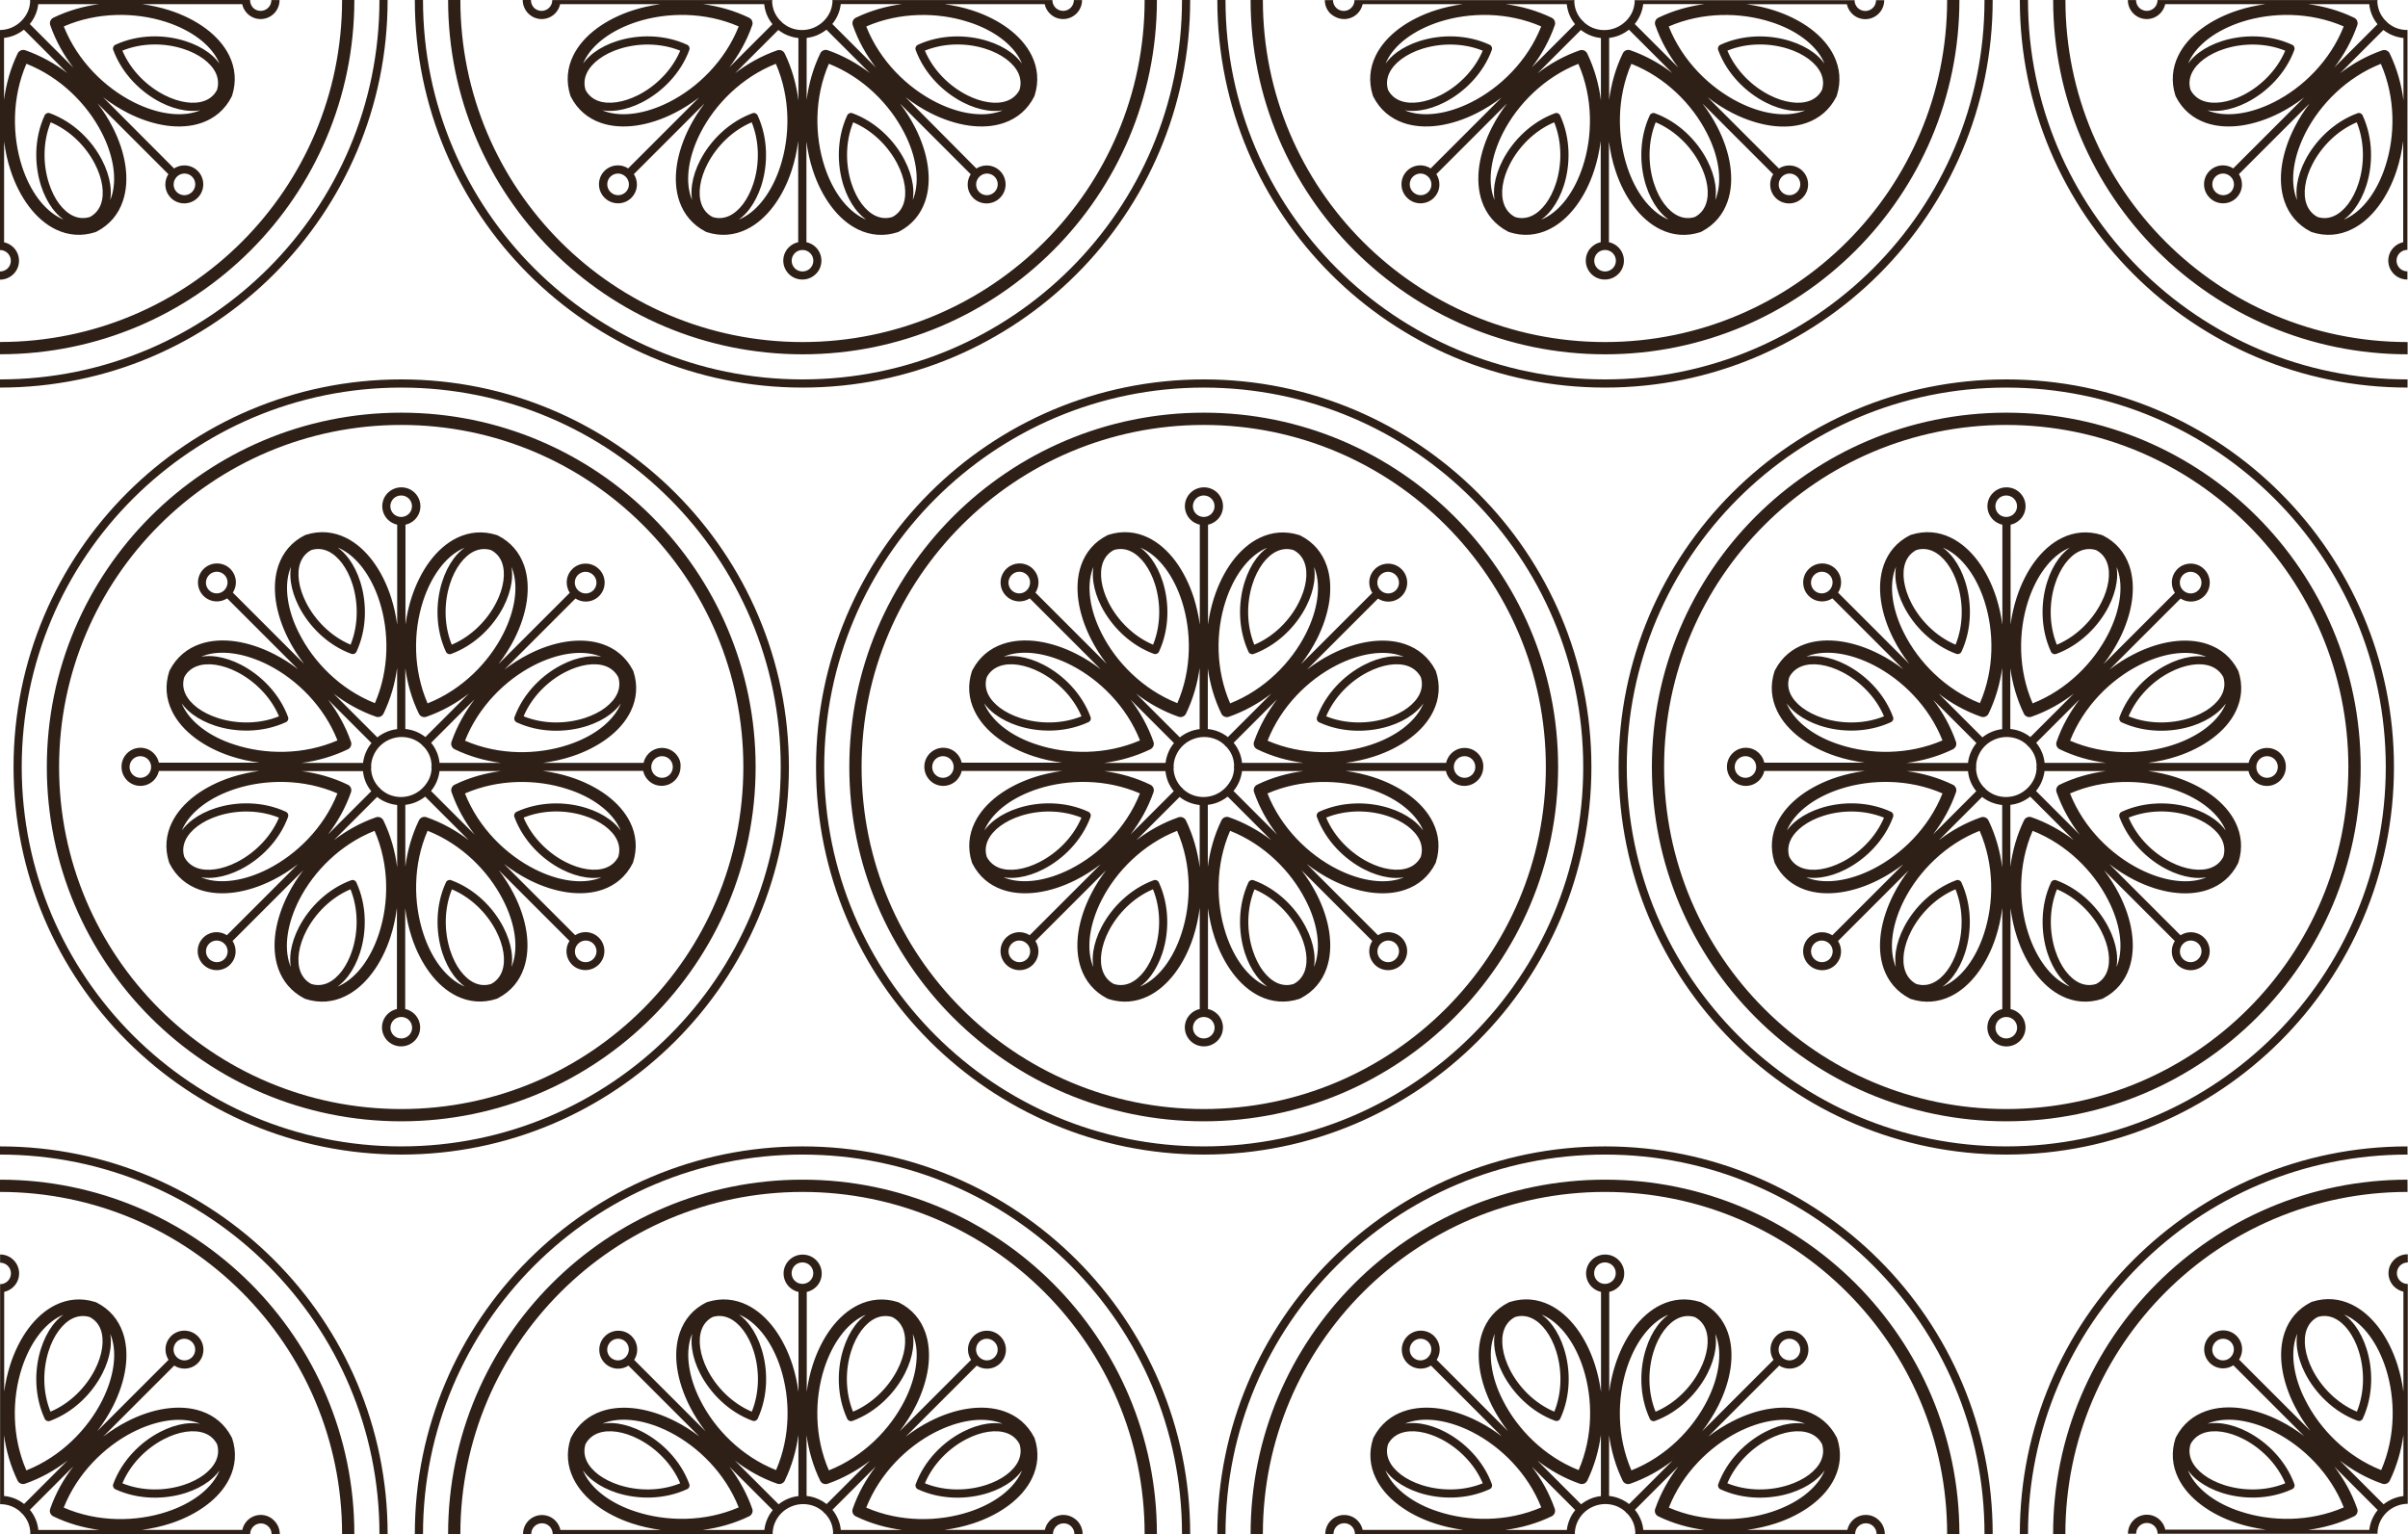 <?xml version="1.0" encoding="UTF-8" standalone="no"?><svg xmlns="http://www.w3.org/2000/svg" xmlns:xlink="http://www.w3.org/1999/xlink" fill="#2f2017" height="277.6" preserveAspectRatio="xMidYMid meet" version="1" viewBox="-0.0 0.0 435.6 277.6" width="435.6" zoomAndPan="magnify"><g id="change1_1"><path d="M122.18,136.34c-0.62-0.63-1.48-1.01-2.42-1.01c-0.95,0-1.8,0.39-2.42,1.01c-0.45,0.46-0.78,1.04-0.92,1.69H98.25 c1.81-0.24,3.56-0.63,5.2-1.17h0c2.44-0.8,4.65-1.93,6.46-3.29c1.86-1.39,3.31-3.05,4.19-4.88c1.07-2.21,1.32-4.67,0.48-7.22 c-0.03-0.08-0.06-0.16-0.11-0.23c-1.23-2.35-3.12-3.87-5.42-4.67c-1.95-0.68-4.18-0.82-6.51-0.48c-2.28,0.33-4.66,1.13-6.99,2.33 c-1.47,0.75-2.91,1.67-4.3,2.73l12.85-12.85c0.56,0.36,1.2,0.55,1.85,0.55c0.88,0,1.76-0.33,2.43-1c0.67-0.67,1-1.55,1-2.43 c0-0.88-0.34-1.76-1.01-2.43c-0.67-0.67-1.55-1.01-2.43-1.01v0c-0.88,0-1.76,0.33-2.43,1l-0.04,0.05c-0.64,0.66-0.96,1.52-0.95,2.38 c0,0.64,0.19,1.29,0.55,1.85l-12.91,12.91c1.13-1.46,2.1-3,2.89-4.55v0c1.16-2.3,1.93-4.66,2.25-6.9c0.32-2.29,0.18-4.48-0.49-6.4 c-0.81-2.32-2.37-4.23-4.77-5.44c-0.07-0.03-0.14-0.06-0.21-0.08c-2.54-0.8-4.97-0.54-7.16,0.52c-1.86,0.9-3.53,2.38-4.94,4.27 c-1.37,1.85-2.5,4.1-3.3,6.59c-0.49,1.53-0.85,3.15-1.08,4.82V94.94c0.65-0.14,1.24-0.47,1.69-0.92c0.63-0.62,1.01-1.48,1.01-2.42 c0-0.95-0.39-1.8-1.01-2.42c-0.62-0.62-1.49-1-2.44-1c-0.95,0-1.81,0.38-2.44,1c-0.63,0.62-1.01,1.48-1.01,2.42 c0,0.94,0.39,1.8,1.01,2.42c0.46,0.45,1.04,0.78,1.69,0.92v18.09c-0.23-1.7-0.6-3.34-1.09-4.89c-0.8-2.49-1.93-4.74-3.3-6.59 c-1.41-1.89-3.08-3.37-4.94-4.27c-2.19-1.06-4.62-1.32-7.16-0.52c-0.07,0.02-0.14,0.05-0.21,0.08c-2.41,1.21-3.96,3.12-4.77,5.44 c-0.67,1.92-0.81,4.11-0.49,6.4c0.32,2.25,1.09,4.6,2.25,6.9c0.78,1.55,1.75,3.09,2.88,4.55l-12.9-12.9 c0.36-0.56,0.55-1.2,0.55-1.85c0-0.86-0.31-1.72-0.95-2.38l-0.04-0.05c-0.67-0.67-1.55-1-2.43-1c-0.88,0-1.76,0.34-2.43,1.01v0 c-0.67,0.67-1.01,1.55-1.01,2.43c0,0.88,0.33,1.76,1,2.43c0.67,0.67,1.55,1,2.43,1c0.64,0,1.29-0.19,1.85-0.55l12.81,12.81 c-1.37-1.05-2.79-1.95-4.24-2.69c-2.33-1.2-4.72-1.99-6.99-2.33c-2.33-0.34-4.56-0.2-6.51,0.48c-2.29,0.8-4.19,2.33-5.42,4.67 c-0.04,0.07-0.08,0.15-0.11,0.23c-0.84,2.56-0.59,5.01,0.48,7.22c0.88,1.83,2.33,3.48,4.19,4.88c1.82,1.37,4.02,2.49,6.46,3.29 c1.64,0.54,3.38,0.93,5.2,1.17H28.74c-0.14-0.65-0.47-1.24-0.92-1.69c-0.62-0.63-1.48-1.01-2.42-1.01c-0.95,0-1.8,0.39-2.42,1.01 c-0.62,0.62-1,1.49-1,2.44c0,0.95,0.38,1.81,1,2.44c0.62,0.63,1.48,1.01,2.42,1.01c0.95,0,1.8-0.39,2.42-1.01 c0.45-0.46,0.78-1.04,0.92-1.69h18.15c-1.72,0.23-3.38,0.6-4.94,1.1c-2.49,0.8-4.74,1.93-6.59,3.3c-1.89,1.41-3.37,3.08-4.27,4.94 c-1.06,2.19-1.32,4.62-0.52,7.16c0.02,0.07,0.05,0.14,0.08,0.21c1.21,2.4,3.12,3.96,5.44,4.77c1.92,0.67,4.11,0.81,6.4,0.49 c2.25-0.32,4.6-1.09,6.9-2.25c1.53-0.77,3.04-1.73,4.49-2.84l-12.84,12.84c-0.56-0.36-1.2-0.55-1.85-0.55c-0.88,0-1.76,0.33-2.43,1 c-0.67,0.67-1,1.55-1,2.43c0,0.88,0.34,1.76,1.01,2.43c0.67,0.67,1.55,1.01,2.43,1.01v0c0.88,0,1.76-0.33,2.43-1l0.04-0.05 c0.64-0.66,0.96-1.52,0.95-2.38c0-0.64-0.19-1.29-0.55-1.85l12.79-12.79c-1.05,1.37-1.95,2.79-2.69,4.24 c-1.2,2.33-1.99,4.72-2.33,6.99c-0.34,2.33-0.2,4.56,0.48,6.51c0.8,2.29,2.33,4.19,4.67,5.42c0.07,0.04,0.15,0.08,0.23,0.11 c2.56,0.84,5.01,0.59,7.22-0.48c1.83-0.88,3.48-2.33,4.88-4.19c1.37-1.82,2.49-4.02,3.29-6.46c0.55-1.68,0.95-3.48,1.19-5.35v18.31 c-0.65,0.14-1.24,0.47-1.69,0.92c-0.63,0.62-1.01,1.48-1.01,2.42c0,0.94,0.39,1.8,1.01,2.42c0.63,0.62,1.49,1,2.44,1 c0.95,0,1.81-0.38,2.44-1c0.63-0.62,1.01-1.48,1.01-2.42c0-0.95-0.39-1.8-1.01-2.42c-0.46-0.45-1.04-0.78-1.69-0.92v-18.24 c0.24,1.84,0.63,3.61,1.18,5.26l0,0c0.8,2.44,1.93,4.65,3.29,6.46c1.39,1.86,3.05,3.31,4.87,4.19c2.21,1.07,4.67,1.32,7.22,0.48 c0.08-0.03,0.16-0.06,0.23-0.11c2.35-1.23,3.88-3.12,4.67-5.42c0.68-1.95,0.82-4.18,0.48-6.51c-0.33-2.28-1.13-4.66-2.33-6.99 c-0.74-1.45-1.65-2.87-2.69-4.24l12.8,12.8c-0.36,0.56-0.55,1.2-0.55,1.85c0,0.86,0.31,1.72,0.95,2.38l0.04,0.05 c0.67,0.67,1.55,1,2.43,1c0.88,0,1.76-0.34,2.43-1.01v0c0.67-0.67,1.01-1.55,1.01-2.43c0-0.88-0.33-1.76-1-2.43 c-0.67-0.67-1.55-1-2.43-1c-0.64,0-1.29,0.19-1.85,0.55l-12.89-12.89c1.46,1.13,3,2.1,4.55,2.89h0c2.3,1.16,4.66,1.93,6.9,2.25 c2.29,0.32,4.48,0.18,6.4-0.49c2.32-0.81,4.23-2.37,5.44-4.77c0.03-0.07,0.06-0.14,0.08-0.21c0.8-2.54,0.54-4.97-0.52-7.16 c-0.9-1.86-2.38-3.53-4.27-4.94c-1.85-1.37-4.1-2.5-6.59-3.3c-1.56-0.5-3.22-0.87-4.94-1.1h18.13c0.14,0.65,0.47,1.24,0.92,1.69 c0.62,0.63,1.48,1.01,2.42,1.01c0.95,0,1.8-0.39,2.42-1.01c0.62-0.62,1-1.49,1-2.44C123.19,137.83,122.8,136.97,122.18,136.34z M111.84,122.52c0.33,1.06,0.23,2.08-0.2,3.02c-0.43,0.93-1.18,1.78-2.16,2.52c-1.01,0.76-2.27,1.39-3.68,1.85 c-3.32,1.08-7.42,1.18-11.08-0.3c1.52-3.59,4.43-6.4,7.5-7.98c1.33-0.69,2.69-1.15,3.97-1.34c1.24-0.18,2.4-0.11,3.37,0.25 C110.52,120.9,111.32,121.55,111.84,122.52z M96.57,120.39c2.11-1.08,4.26-1.8,6.3-2.1c1.99-0.29,3.86-0.18,5.46,0.38 c0.15,0.05,0.29,0.11,0.43,0.17c-0.88-0.14-1.81-0.14-2.79,0c-1.44,0.21-2.95,0.72-4.43,1.49c-3.54,1.83-6.9,5.16-8.47,9.44 c-0.14,0.37,0.05,0.79,0.41,0.94c4.17,1.92,8.96,1.87,12.78,0.63h0c1.55-0.51,2.96-1.22,4.1-2.08c0.78-0.59,1.43-1.25,1.94-1.96 c-0.06,0.15-0.12,0.31-0.2,0.46c-0.73,1.5-1.95,2.88-3.52,4.07c-1.61,1.21-3.6,2.22-5.83,2.95c-5.54,1.82-12.45,1.92-18.63-0.76 C86.58,127.81,91.44,123.02,96.57,120.39z M81.68,134.21c-0.19,0.54,0.06,1.12,0.56,1.36c2.68,1.3,5.51,2.09,8.34,2.46H79.51 c-0.06-0.64-0.22-1.28-0.48-1.91l-0.01-0.01c-0.26-0.63-0.61-1.21-1.03-1.71l7.86-7.86C84.12,128.81,82.67,131.38,81.68,134.21z M76.43,142.61C76.42,142.61,76.42,142.61,76.43,142.61C76.42,142.62,76.42,142.62,76.43,142.61c-0.49,0.48-1.05,0.87-1.71,1.15 l-0.11,0.05c-1.39,0.56-2.87,0.52-4.15,0c-0.59-0.24-1.13-0.6-1.61-1.03c-0.03-0.05-0.06-0.11-0.1-0.16 c-0.05-0.05-0.11-0.08-0.16-0.11c-0.44-0.46-0.81-1-1.07-1.62c-0.26-0.62-0.38-1.25-0.4-1.88c0.02-0.07,0.05-0.14,0.05-0.22 c0-0.07-0.02-0.14-0.04-0.21c0.03-0.64,0.17-1.26,0.42-1.84c0.54-1.29,1.58-2.38,2.99-2.96c1.4-0.58,2.91-0.55,4.21-0.02v0 c0.58,0.24,1.11,0.58,1.58,1.01c0.03,0.06,0.07,0.13,0.12,0.18c0.05,0.05,0.12,0.09,0.18,0.12c0.42,0.45,0.79,0.96,1.04,1.56 l0.05,0.11c0.24,0.6,0.34,1.21,0.36,1.83c-0.02,0.07-0.05,0.14-0.05,0.22c0,0.08,0.02,0.15,0.05,0.22 c-0.03,0.63-0.16,1.25-0.41,1.83C77.37,141.49,76.95,142.1,76.43,142.61z M104.52,104.06l0.03-0.03c0.38-0.38,0.88-0.57,1.38-0.57 c0.5,0,1,0.2,1.39,0.58c0.39,0.39,0.58,0.89,0.58,1.39c0,0.5-0.19,1-0.57,1.38c-0.38,0.38-0.88,0.57-1.38,0.57 c-0.5,0-1-0.2-1.39-0.58c-0.39-0.39-0.58-0.89-0.58-1.39C103.98,104.92,104.16,104.43,104.52,104.06z M88.82,99.53 c0.98,0.51,1.64,1.31,1.99,2.28c0.35,0.96,0.42,2.1,0.25,3.31c-0.18,1.26-0.62,2.6-1.29,3.91c-1.58,3.11-4.41,6.08-8.05,7.62v0 c-1.46-3.62-1.39-7.66-0.34-10.95c0.45-1.43,1.09-2.71,1.86-3.75c0.75-1,1.61-1.77,2.56-2.21C86.74,99.32,87.76,99.21,88.82,99.53z M76.51,108.83c0.73-2.26,1.74-4.29,2.97-5.94c1.2-1.61,2.6-2.85,4.13-3.59c0.14-0.07,0.28-0.12,0.42-0.18 c-0.72,0.52-1.39,1.18-1.97,1.97c-0.87,1.17-1.58,2.6-2.08,4.19c-1.21,3.8-1.22,8.53,0.69,12.66c0.16,0.35,0.57,0.52,0.93,0.39 c4.32-1.59,7.68-5.01,9.51-8.61l0,0c0.74-1.46,1.23-2.95,1.43-4.37c0.14-0.97,0.13-1.89-0.01-2.76c0.06,0.15,0.13,0.3,0.18,0.46 c0.55,1.58,0.66,3.41,0.38,5.37c-0.28,2-0.98,4.12-2.03,6.21c-2.62,5.2-7.45,10.16-13.71,12.64 C74.7,121.14,74.75,114.32,76.51,108.83z M75.77,129.13c0.25,0.53,0.87,0.76,1.4,0.55c2.82-0.99,5.38-2.43,7.64-4.18l-7.86,7.86 c-0.51-0.4-1.08-0.73-1.68-0.98c-0.62-0.25-1.28-0.41-1.95-0.48v-10.98C73.7,123.71,74.49,126.49,75.77,129.13z M70.61,91.6 c0-0.54,0.22-1.02,0.57-1.38c0.35-0.35,0.85-0.57,1.39-0.57c0.55,0,1.04,0.22,1.39,0.57c0.35,0.35,0.57,0.84,0.57,1.38 c0,0.54-0.22,1.02-0.57,1.37c-0.35,0.35-0.85,0.57-1.39,0.57c-0.55,0-1.04-0.22-1.39-0.57C70.83,92.62,70.61,92.13,70.61,91.6z M54.34,101.8c0.36-0.97,1.01-1.77,1.99-2.28c1.06-0.32,2.08-0.21,3.01,0.22c0.94,0.44,1.81,1.2,2.56,2.21 c0.77,1.04,1.41,2.32,1.86,3.75c1.04,3.29,1.12,7.33-0.34,10.95c-3.64-1.54-6.47-4.51-8.05-7.63c-0.67-1.32-1.11-2.65-1.29-3.91 C53.91,103.9,53.98,102.76,54.34,101.8z M52.07,108.4c-0.28-1.96-0.17-3.8,0.38-5.37c0.05-0.16,0.12-0.31,0.18-0.46 c-0.14,0.87-0.15,1.79-0.01,2.76c0.2,1.42,0.69,2.91,1.43,4.37c1.82,3.59,5.19,7.02,9.51,8.61h0c0.36,0.13,0.76-0.03,0.93-0.39 c1.91-4.13,1.89-8.86,0.68-12.66c-0.5-1.59-1.22-3.02-2.08-4.19c-0.59-0.79-1.25-1.45-1.97-1.97c0.14,0.06,0.29,0.12,0.43,0.18 c1.53,0.74,2.93,1.98,4.13,3.59c1.23,1.65,2.25,3.68,2.97,5.94c1.76,5.49,1.82,12.31-0.83,18.42c-6.26-2.48-11.09-7.43-13.71-12.64 C53.04,112.52,52.35,110.4,52.07,108.4z M67.98,129.67L67.98,129.67c0.53,0.21,1.15-0.02,1.4-0.55c1.29-2.67,2.08-5.48,2.46-8.28 v11.09c-0.63,0.07-1.27,0.23-1.89,0.49v0c-0.62,0.26-1.19,0.6-1.69,1l-7.91-7.91C62.6,127.24,65.16,128.68,67.98,129.67z M39.2,107.37c-0.5,0-1-0.19-1.38-0.57c-0.38-0.38-0.57-0.88-0.57-1.38c0-0.5,0.2-1,0.58-1.39c0.39-0.39,0.89-0.58,1.39-0.58 c0.5,0,1,0.19,1.38,0.57l0.03,0.03c0.36,0.38,0.54,0.86,0.53,1.35c0,0.5-0.2,1-0.58,1.39c0,0,0,0,0,0s0,0,0,0 C40.21,107.18,39.7,107.37,39.2,107.37z M35.7,128.06c-0.98-0.74-1.73-1.59-2.16-2.52c-0.43-0.94-0.53-1.96-0.2-3.02 c0.52-0.98,1.32-1.62,2.29-1.98c0.98-0.36,2.13-0.43,3.37-0.25c1.28,0.19,2.64,0.65,3.97,1.34c3.06,1.59,5.98,4.39,7.5,7.98 c-3.66,1.48-7.77,1.38-11.09,0.3v0C37.97,129.45,36.71,128.82,35.7,128.06z M36.59,131.8c-1.57-1.18-2.79-2.56-3.52-4.07 c-0.07-0.15-0.14-0.31-0.2-0.46c0.51,0.71,1.16,1.38,1.95,1.96c1.15,0.86,2.55,1.57,4.1,2.08c3.82,1.25,8.61,1.29,12.78-0.63h0 c0.36-0.15,0.55-0.56,0.41-0.94c-1.57-4.27-4.93-7.6-8.47-9.44c-1.48-0.77-2.99-1.27-4.43-1.49c-0.97-0.14-1.91-0.14-2.79,0 c0.14-0.06,0.28-0.12,0.43-0.17c1.6-0.56,3.47-0.67,5.46-0.38c2.04,0.3,4.19,1.02,6.3,2.1c5.13,2.64,9.99,7.42,12.44,13.61 c-6.18,2.67-13.09,2.58-18.63,0.76v0C40.19,134.02,38.2,133.02,36.59,131.8z M62.93,135.58c0.5-0.24,0.75-0.83,0.56-1.36 c-0.98-2.81-2.41-5.36-4.14-7.62l7.85,7.85c-0.43,0.52-0.77,1.1-1.03,1.71c-0.25,0.6-0.42,1.23-0.5,1.88H54.59 C57.42,137.67,60.24,136.87,62.93,135.58z M26.77,140.17c-0.35,0.35-0.84,0.57-1.38,0.57c-0.54,0-1.02-0.22-1.38-0.57 c-0.35-0.35-0.57-0.85-0.57-1.39s0.22-1.04,0.57-1.39c0.35-0.35,0.84-0.57,1.38-0.57c0.54,0,1.02,0.22,1.38,0.57 c0.35,0.35,0.57,0.85,0.57,1.39S27.12,139.82,26.77,140.17z M33.33,155.04c-0.32-1.06-0.21-2.08,0.22-3.01 c0.44-0.94,1.2-1.81,2.21-2.56c1.04-0.77,2.32-1.41,3.75-1.86c3.29-1.05,7.33-1.12,10.95,0.34c-1.54,3.64-4.51,6.47-7.63,8.05v0 c-1.32,0.67-2.65,1.11-3.91,1.29c-1.22,0.17-2.36,0.1-3.31-0.25C34.64,156.67,33.84,156.02,33.33,155.04z M48.41,157.27 c-2.09,1.05-4.21,1.75-6.21,2.03c-1.96,0.28-3.8,0.17-5.37-0.38c-0.16-0.05-0.31-0.12-0.46-0.18c0.87,0.14,1.8,0.15,2.76,0.01 c1.42-0.2,2.91-0.69,4.37-1.43c3.59-1.82,7.02-5.18,8.61-9.51v0c0.13-0.36-0.03-0.76-0.39-0.93c-4.13-1.91-8.86-1.89-12.66-0.68 c-1.59,0.5-3.02,1.22-4.18,2.08c-0.79,0.59-1.45,1.25-1.97,1.97c0.06-0.14,0.12-0.28,0.18-0.42c0.74-1.53,1.98-2.93,3.59-4.13 c1.65-1.23,3.68-2.24,5.94-2.97c5.49-1.76,12.31-1.82,18.42,0.83C58.57,149.82,53.61,154.64,48.41,157.27z M63.48,143.39 L63.48,143.39c0.21-0.53-0.02-1.15-0.55-1.4c-2.69-1.3-5.52-2.09-8.35-2.46h11.08c0.07,0.65,0.22,1.3,0.48,1.93 c0.26,0.63,0.61,1.2,1.02,1.7l-7.81,7.81C61.07,148.71,62.5,146.17,63.48,143.39z M40.64,173.5l-0.03,0.03 c-0.38,0.38-0.88,0.57-1.38,0.57c-0.5,0-1-0.2-1.39-0.58c-0.39-0.39-0.58-0.89-0.58-1.39c0-0.5,0.19-1,0.57-1.38 c0.38-0.38,0.88-0.57,1.38-0.57c0.5,0,1,0.2,1.39,0.58c0.39,0.39,0.58,0.89,0.58,1.39C41.18,172.64,41,173.12,40.64,173.5z M56.31,178.04c-0.98-0.52-1.62-1.32-1.98-2.29c-0.36-0.98-0.43-2.13-0.25-3.37c0.19-1.28,0.65-2.64,1.34-3.97 c1.59-3.06,4.39-5.98,7.98-7.5c1.48,3.66,1.38,7.77,0.3,11.09h0c-0.46,1.41-1.09,2.66-1.85,3.68c-0.74,0.98-1.59,1.73-2.52,2.16 C58.39,178.27,57.36,178.37,56.31,178.04z M68.54,168.96L68.54,168.96c-0.73,2.23-1.74,4.22-2.95,5.83 c-1.18,1.57-2.56,2.79-4.07,3.52c-0.15,0.07-0.31,0.14-0.46,0.2c0.71-0.51,1.38-1.16,1.96-1.95c0.86-1.15,1.57-2.55,2.08-4.1 c1.25-3.82,1.29-8.61-0.63-12.78v0c-0.15-0.36-0.56-0.55-0.94-0.41c-4.27,1.57-7.6,4.93-9.44,8.47c-0.77,1.48-1.27,2.99-1.49,4.43 c-0.14,0.97-0.14,1.91,0,2.79c-0.06-0.14-0.12-0.28-0.17-0.43c-0.56-1.6-0.67-3.47-0.38-5.46c0.3-2.04,1.02-4.19,2.1-6.3 c2.64-5.13,7.42-9.99,13.61-12.44C70.46,156.51,70.37,163.42,68.54,168.96z M69.36,148.45c-0.24-0.5-0.83-0.75-1.36-0.56 c-2.81,0.98-5.36,2.41-7.61,4.14l7.83-7.83c0.51,0.41,1.08,0.74,1.69,0.98c0.62,0.25,1.27,0.41,1.94,0.48v11.28 C71.48,154.06,70.68,151.18,69.36,148.45z M74.55,185.96c0,0.54-0.22,1.02-0.57,1.37c-0.35,0.35-0.85,0.57-1.39,0.57 c-0.55,0-1.04-0.22-1.39-0.57c-0.35-0.35-0.57-0.84-0.57-1.37c0-0.54,0.22-1.02,0.57-1.38c0.35-0.35,0.85-0.57,1.39-0.57 c0.55,0,1.04,0.22,1.39,0.57C74.33,184.93,74.55,185.42,74.55,185.96z M90.82,175.75c-0.36,0.97-1,1.77-1.98,2.29 c-1.06,0.33-2.08,0.23-3.02-0.2c-0.93-0.43-1.78-1.18-2.52-2.16c-0.76-1.01-1.39-2.27-1.85-3.68c-1.08-3.32-1.18-7.42,0.3-11.08v0 c3.59,1.52,6.4,4.43,7.98,7.5c0.69,1.33,1.15,2.69,1.34,3.97C91.25,173.61,91.18,174.77,90.82,175.75z M93.08,169.06 c0.29,1.99,0.18,3.86-0.38,5.46c-0.05,0.15-0.11,0.29-0.17,0.43c0.14-0.88,0.15-1.81,0-2.79c-0.21-1.44-0.72-2.95-1.49-4.43 c-1.83-3.54-5.16-6.9-9.44-8.47c-0.37-0.14-0.79,0.05-0.94,0.41c-1.92,4.17-1.87,8.96-0.63,12.78v0c0.51,1.55,1.22,2.96,2.08,4.1 c0.59,0.78,1.25,1.43,1.96,1.95c-0.15-0.06-0.31-0.13-0.46-0.2c-1.5-0.73-2.88-1.95-4.07-3.52c-1.21-1.61-2.22-3.6-2.95-5.83 c-1.82-5.54-1.92-12.45,0.76-18.63c6.19,2.45,10.98,7.31,13.61,12.44C92.06,164.87,92.78,167.02,93.08,169.06z M77.15,147.87 c-0.54-0.19-1.12,0.06-1.36,0.56c-1.31,2.7-2.1,5.56-2.47,8.4v-11.2c0.63-0.07,1.27-0.23,1.89-0.48l0.01-0.01 c0.62-0.26,1.18-0.6,1.69-1l7.86,7.86C82.51,150.28,79.96,148.85,77.15,147.87z M105.96,170.18c0.5,0,1,0.19,1.38,0.57 c0.38,0.38,0.57,0.88,0.57,1.38c0,0.5-0.2,1-0.58,1.39c-0.39,0.39-0.89,0.58-1.39,0.58c-0.5,0-1-0.19-1.38-0.57l-0.03-0.03 c-0.36-0.38-0.54-0.86-0.53-1.35c0-0.5,0.2-1,0.58-1.39C104.95,170.38,105.46,170.18,105.96,170.18z M111.84,155.04 c-0.51,0.98-1.31,1.64-2.28,1.99c-0.96,0.35-2.1,0.42-3.31,0.25c-1.26-0.18-2.6-0.62-3.91-1.29c-3.11-1.58-6.08-4.41-7.62-8.05l0,0 c3.62-1.46,7.66-1.39,10.95-0.34c1.43,0.45,2.71,1.09,3.75,1.86c1,0.75,1.77,1.61,2.21,2.56 C112.06,152.96,112.16,153.98,111.84,155.04z M108.49,145.7c1.61,1.2,2.85,2.6,3.59,4.13c0.07,0.14,0.12,0.28,0.18,0.43 c-0.52-0.72-1.18-1.39-1.97-1.97c-1.17-0.87-2.6-1.58-4.19-2.08c-3.8-1.21-8.53-1.22-12.66,0.68c-0.35,0.16-0.52,0.57-0.39,0.93 c1.59,4.32,5.01,7.68,8.61,9.51h0c1.46,0.74,2.95,1.23,4.37,1.43c0.97,0.14,1.89,0.13,2.76-0.01c-0.15,0.06-0.31,0.13-0.46,0.18 c-1.58,0.55-3.41,0.66-5.37,0.38c-2-0.28-4.12-0.98-6.21-2.03c-5.2-2.62-10.16-7.45-12.64-13.71c6.11-2.65,12.93-2.59,18.42-0.83 C104.81,143.45,106.84,144.47,108.49,145.7z M82.25,141.98c-0.53,0.25-0.76,0.87-0.55,1.4c0.99,2.82,2.43,5.38,4.17,7.64l-7.9-7.9 c0.43-0.52,0.78-1.1,1.04-1.72c0.25-0.6,0.42-1.23,0.5-1.88H90.6C87.77,139.89,84.93,140.68,82.25,141.98z M121.14,140.17 c-0.35,0.35-0.84,0.57-1.38,0.57c-0.54,0-1.02-0.22-1.38-0.57c-0.35-0.35-0.57-0.85-0.57-1.39s0.22-1.04,0.57-1.39 c0.35-0.35,0.84-0.57,1.38-0.57c0.54,0,1.02,0.22,1.38,0.57c0.35,0.35,0.57,0.85,0.57,1.39S121.49,139.82,121.14,140.17z M267.36,136.34c-0.62-0.63-1.48-1.01-2.42-1.01c-0.95,0-1.8,0.39-2.42,1.01c-0.45,0.46-0.78,1.04-0.92,1.69h-18.17 c1.81-0.24,3.56-0.63,5.2-1.17h0c2.44-0.8,4.65-1.93,6.46-3.29c1.86-1.39,3.31-3.05,4.19-4.88c1.07-2.21,1.32-4.67,0.48-7.22 c-0.03-0.08-0.06-0.16-0.11-0.23c-1.23-2.35-3.13-3.87-5.42-4.67c-1.95-0.68-4.18-0.82-6.51-0.48c-2.28,0.33-4.66,1.13-6.99,2.33 c-1.47,0.75-2.91,1.67-4.3,2.74l12.85-12.85c0.56,0.36,1.2,0.55,1.85,0.55c0.88,0,1.76-0.33,2.43-1c0.67-0.67,1-1.55,1-2.43 c0-0.88-0.34-1.76-1.01-2.43c-0.67-0.67-1.55-1.01-2.43-1.01l0,0c-0.88,0-1.76,0.33-2.43,1l-0.04,0.05 c-0.64,0.66-0.96,1.52-0.95,2.38c0,0.64,0.19,1.29,0.55,1.85l-12.91,12.91c1.13-1.46,2.1-3,2.89-4.55v0c1.16-2.3,1.93-4.66,2.25-6.9 c0.32-2.29,0.18-4.48-0.49-6.4c-0.81-2.32-2.37-4.23-4.77-5.44c-0.07-0.03-0.14-0.06-0.21-0.08c-2.54-0.8-4.97-0.54-7.16,0.52 c-1.86,0.9-3.53,2.38-4.94,4.27c-1.37,1.85-2.5,4.1-3.3,6.59c-0.49,1.53-0.86,3.15-1.08,4.83V94.94c0.65-0.14,1.24-0.47,1.7-0.92 c0.63-0.62,1.01-1.48,1.01-2.42c0-0.95-0.39-1.8-1.01-2.42c-0.62-0.62-1.49-1-2.44-1c-0.95,0-1.81,0.38-2.44,1 c-0.63,0.62-1.01,1.48-1.01,2.42c0,0.94,0.39,1.8,1.01,2.42c0.46,0.45,1.04,0.78,1.69,0.92v18.09c-0.23-1.7-0.6-3.34-1.09-4.89 c-0.8-2.49-1.93-4.74-3.3-6.59c-1.41-1.89-3.08-3.37-4.94-4.27c-2.19-1.06-4.62-1.32-7.16-0.52c-0.07,0.02-0.14,0.05-0.21,0.08 c-2.41,1.21-3.96,3.12-4.77,5.44c-0.67,1.92-0.81,4.11-0.49,6.4c0.32,2.25,1.09,4.6,2.25,6.9c0.78,1.55,1.75,3.09,2.88,4.55 l-12.9-12.9c0.36-0.56,0.55-1.2,0.55-1.85c0-0.86-0.31-1.72-0.95-2.38l-0.04-0.05c-0.67-0.67-1.55-1-2.43-1 c-0.88,0-1.76,0.34-2.43,1.01v0c-0.67,0.67-1.01,1.55-1.01,2.43c0,0.88,0.33,1.76,1,2.43c0.67,0.67,1.55,1,2.43,1 c0.64,0,1.29-0.19,1.85-0.55l12.81,12.81c-1.37-1.05-2.79-1.95-4.24-2.69c-2.33-1.2-4.72-1.99-6.99-2.33 c-2.33-0.34-4.56-0.2-6.51,0.48c-2.29,0.8-4.19,2.33-5.42,4.67c-0.04,0.07-0.08,0.15-0.11,0.23c-0.84,2.56-0.59,5.01,0.48,7.22 c0.88,1.83,2.33,3.48,4.19,4.88c1.82,1.37,4.02,2.49,6.46,3.29c1.64,0.54,3.38,0.93,5.2,1.17h-18.18c-0.14-0.65-0.47-1.24-0.92-1.69 c-0.62-0.63-1.48-1.01-2.42-1.01c-0.95,0-1.8,0.39-2.42,1.01c-0.62,0.62-1,1.49-1,2.44c0,0.95,0.38,1.81,1,2.44 c0.62,0.63,1.48,1.01,2.42,1.01c0.94,0,1.8-0.39,2.42-1.01c0.45-0.46,0.78-1.04,0.92-1.69h18.15c-1.72,0.23-3.38,0.6-4.94,1.1 c-2.49,0.8-4.74,1.93-6.59,3.3c-1.89,1.41-3.37,3.08-4.27,4.94c-1.06,2.19-1.32,4.62-0.52,7.16c0.02,0.07,0.05,0.14,0.08,0.21 c1.21,2.4,3.12,3.96,5.44,4.77c1.92,0.67,4.11,0.81,6.4,0.49c2.25-0.32,4.6-1.09,6.9-2.25c1.53-0.77,3.04-1.73,4.49-2.84 l-12.84,12.84c-0.56-0.36-1.2-0.55-1.85-0.55c-0.88,0-1.76,0.33-2.43,1c-0.67,0.67-1,1.55-1,2.43c0,0.88,0.34,1.76,1.01,2.43 c0.67,0.67,1.55,1.01,2.43,1.01v0c0.88,0,1.76-0.33,2.43-1l0.04-0.05c0.64-0.66,0.96-1.52,0.95-2.38c0-0.64-0.19-1.29-0.55-1.85 l12.79-12.79c-1.05,1.37-1.95,2.79-2.69,4.24c-1.2,2.33-1.99,4.72-2.33,6.99c-0.34,2.33-0.2,4.56,0.48,6.51 c0.8,2.29,2.33,4.19,4.67,5.42c0.07,0.04,0.15,0.08,0.23,0.11c2.56,0.84,5.01,0.59,7.22-0.48c1.83-0.88,3.48-2.33,4.88-4.19 c1.37-1.82,2.49-4.02,3.29-6.46c0.55-1.68,0.95-3.48,1.19-5.35v18.31c-0.65,0.14-1.24,0.47-1.69,0.92 c-0.63,0.62-1.01,1.48-1.01,2.42c0,0.94,0.39,1.8,1.01,2.42c0.62,0.62,1.49,1,2.44,1c0.95,0,1.81-0.38,2.44-1 c0.63-0.62,1.01-1.48,1.01-2.42c0-0.95-0.39-1.8-1.01-2.42c-0.46-0.45-1.04-0.78-1.7-0.92v-18.24c0.24,1.84,0.63,3.61,1.18,5.27l0,0 c0.8,2.44,1.93,4.65,3.29,6.46c1.39,1.86,3.05,3.31,4.87,4.19c2.21,1.07,4.67,1.32,7.22,0.48c0.08-0.03,0.16-0.06,0.23-0.11 c2.35-1.23,3.87-3.12,4.67-5.42c0.68-1.95,0.82-4.18,0.48-6.51c-0.33-2.28-1.13-4.66-2.33-6.99c-0.74-1.45-1.65-2.87-2.69-4.24 l12.8,12.8c-0.36,0.56-0.55,1.2-0.55,1.85c0,0.86,0.31,1.72,0.95,2.38l0.04,0.05c0.67,0.67,1.55,1,2.43,1 c0.88,0,1.76-0.34,2.43-1.01v0c0.67-0.67,1.01-1.55,1.01-2.43c0-0.88-0.33-1.76-1-2.43c-0.67-0.67-1.55-1-2.43-1 c-0.64,0-1.29,0.19-1.85,0.55l-12.89-12.89c1.46,1.13,3,2.1,4.55,2.89h0c2.3,1.16,4.66,1.93,6.9,2.25c2.29,0.32,4.48,0.18,6.4-0.49 c2.32-0.81,4.23-2.37,5.44-4.77c0.03-0.07,0.06-0.14,0.08-0.21c0.8-2.54,0.54-4.97-0.52-7.16c-0.9-1.86-2.38-3.53-4.27-4.94 c-1.85-1.37-4.1-2.5-6.59-3.3c-1.56-0.5-3.22-0.87-4.94-1.1h18.13c0.14,0.65,0.47,1.24,0.92,1.69c0.62,0.63,1.48,1.01,2.42,1.01 c0.94,0,1.8-0.39,2.42-1.01c0.62-0.62,1-1.49,1-2.44C268.36,137.83,267.98,136.97,267.36,136.34z M257.02,122.52 c0.33,1.06,0.23,2.08-0.2,3.02c-0.43,0.93-1.18,1.78-2.16,2.52c-1.01,0.76-2.27,1.39-3.68,1.85c-3.32,1.08-7.42,1.18-11.08-0.3 c1.52-3.59,4.43-6.4,7.5-7.98c1.33-0.69,2.69-1.15,3.97-1.34c1.24-0.18,2.4-0.11,3.37,0.25C255.7,120.9,256.49,121.55,257.02,122.52 z M241.74,120.39c2.11-1.08,4.26-1.8,6.3-2.1c1.99-0.29,3.86-0.18,5.46,0.38c0.15,0.05,0.29,0.11,0.43,0.17 c-0.88-0.14-1.81-0.14-2.79,0c-1.44,0.21-2.95,0.72-4.43,1.49c-3.54,1.83-6.9,5.16-8.47,9.44c-0.14,0.37,0.05,0.79,0.41,0.94 c4.17,1.92,8.96,1.87,12.78,0.63h0c1.55-0.51,2.96-1.22,4.1-2.08c0.78-0.59,1.43-1.25,1.95-1.96c-0.06,0.15-0.12,0.31-0.2,0.46 c-0.73,1.5-1.95,2.88-3.52,4.07c-1.61,1.21-3.6,2.22-5.83,2.95c-5.54,1.82-12.45,1.92-18.63-0.76 C231.75,127.81,236.61,123.02,241.74,120.39z M226.85,134.21c-0.19,0.54,0.06,1.12,0.56,1.36c2.68,1.3,5.51,2.09,8.34,2.46h-11.07 c-0.06-0.64-0.22-1.28-0.48-1.91l-0.01-0.01c-0.26-0.63-0.61-1.21-1.03-1.71l7.86-7.86C229.29,128.81,227.84,131.38,226.85,134.21z M221.6,142.61C221.6,142.61,221.59,142.61,221.6,142.61C221.59,142.62,221.59,142.62,221.6,142.61c-0.49,0.48-1.05,0.87-1.71,1.15 l-0.11,0.05c-1.39,0.56-2.87,0.52-4.15,0c-0.59-0.24-1.13-0.6-1.61-1.03c-0.03-0.05-0.06-0.11-0.1-0.16 c-0.05-0.05-0.11-0.08-0.16-0.11c-0.44-0.46-0.81-1-1.07-1.62c-0.26-0.62-0.38-1.25-0.4-1.88c0.02-0.07,0.05-0.15,0.05-0.22 c0-0.07-0.02-0.14-0.04-0.21c0.03-0.64,0.17-1.26,0.42-1.84c0.54-1.29,1.58-2.38,2.99-2.96c1.4-0.58,2.91-0.55,4.21-0.02l0,0 c0.58,0.24,1.11,0.58,1.58,1.01c0.03,0.06,0.07,0.13,0.12,0.18c0.05,0.05,0.12,0.09,0.18,0.12c0.42,0.45,0.79,0.96,1.04,1.56 l0.05,0.11c0.24,0.6,0.34,1.21,0.36,1.83c-0.02,0.07-0.05,0.14-0.05,0.22c0,0.08,0.02,0.15,0.05,0.22 c-0.03,0.63-0.16,1.25-0.41,1.83C222.54,141.49,222.12,142.1,221.6,142.61z M249.69,104.06l0.03-0.03c0.38-0.38,0.88-0.57,1.38-0.57 c0.5,0,1,0.2,1.39,0.58c0.39,0.39,0.58,0.89,0.58,1.39c0,0.5-0.19,1-0.57,1.38c-0.38,0.38-0.88,0.57-1.38,0.57 c-0.5,0-1-0.2-1.39-0.58c-0.39-0.39-0.58-0.89-0.58-1.39C249.15,104.92,249.33,104.43,249.69,104.06z M226.9,116.66 c-1.46-3.62-1.39-7.66-0.34-10.95c0.45-1.43,1.09-2.71,1.86-3.75c0.75-1,1.61-1.77,2.56-2.21c0.94-0.43,1.96-0.54,3.01-0.22 c0.98,0.51,1.64,1.31,1.99,2.28c0.35,0.96,0.43,2.1,0.25,3.31c-0.18,1.26-0.62,2.6-1.29,3.91 C233.37,112.15,230.54,115.12,226.9,116.66z M221.69,108.83c0.73-2.26,1.74-4.29,2.97-5.94c1.2-1.61,2.6-2.85,4.13-3.59 c0.14-0.07,0.28-0.12,0.42-0.18c-0.72,0.52-1.39,1.18-1.97,1.97c-0.87,1.17-1.58,2.6-2.08,4.19c-1.21,3.8-1.22,8.53,0.69,12.66 c0.16,0.35,0.57,0.52,0.93,0.39c4.32-1.59,7.68-5.01,9.51-8.61v0c0.74-1.46,1.23-2.95,1.43-4.37c0.14-0.97,0.13-1.9-0.01-2.76 c0.06,0.15,0.13,0.31,0.18,0.46c0.55,1.58,0.66,3.41,0.38,5.37c-0.28,2-0.98,4.12-2.03,6.21c-2.62,5.2-7.45,10.16-13.71,12.64 C219.87,121.14,219.92,114.32,221.69,108.83z M220.94,129.13c0.25,0.53,0.87,0.76,1.4,0.55c2.82-0.99,5.38-2.43,7.64-4.17 l-7.86,7.86c-0.51-0.4-1.08-0.73-1.68-0.98c-0.62-0.25-1.28-0.41-1.95-0.48v-10.98C218.87,123.7,219.66,126.49,220.94,129.13z M215.79,91.6c0-0.54,0.22-1.02,0.57-1.38c0.35-0.35,0.85-0.57,1.39-0.57c0.55,0,1.04,0.22,1.39,0.57c0.35,0.35,0.57,0.84,0.57,1.38 c0,0.54-0.22,1.02-0.57,1.37c-0.35,0.35-0.85,0.57-1.39,0.57c-0.55,0-1.04-0.22-1.39-0.57C216.01,92.62,215.79,92.13,215.79,91.6z M199.26,105.11c-0.17-1.22-0.1-2.35,0.25-3.31c0.36-0.97,1.01-1.77,1.99-2.28c1.06-0.32,2.08-0.21,3.01,0.22 c0.94,0.44,1.81,1.2,2.56,2.21c0.77,1.04,1.41,2.32,1.86,3.75c1.04,3.29,1.12,7.33-0.34,10.95c-3.64-1.54-6.47-4.51-8.05-7.63h0 C199.88,107.71,199.44,106.37,199.26,105.11z M197.24,108.4c-0.28-1.96-0.17-3.8,0.38-5.37c0.05-0.16,0.12-0.31,0.18-0.46 c-0.14,0.87-0.15,1.79-0.01,2.76c0.2,1.42,0.69,2.91,1.43,4.37c1.82,3.59,5.19,7.02,9.51,8.61c0.36,0.13,0.76-0.03,0.93-0.39 c1.91-4.13,1.89-8.86,0.68-12.66c-0.5-1.59-1.22-3.02-2.08-4.19c-0.59-0.79-1.25-1.45-1.97-1.97c0.14,0.06,0.29,0.12,0.42,0.18 c1.53,0.74,2.93,1.98,4.13,3.59c1.23,1.65,2.25,3.68,2.97,5.94c1.76,5.49,1.82,12.31-0.83,18.42c-6.26-2.48-11.09-7.43-13.71-12.64 C198.22,112.52,197.52,110.4,197.24,108.4z M213.15,129.67L213.15,129.67c0.53,0.21,1.15-0.02,1.4-0.55 c1.29-2.67,2.08-5.48,2.46-8.28v11.09c-0.63,0.07-1.27,0.23-1.89,0.49v0c-0.62,0.26-1.19,0.6-1.69,1l-7.91-7.91 C207.78,127.24,210.34,128.68,213.15,129.67z M184.38,107.37c-0.5,0-1-0.19-1.38-0.57c-0.38-0.38-0.57-0.88-0.57-1.38 c0-0.5,0.2-1,0.58-1.39c0.39-0.39,0.89-0.58,1.39-0.58c0.5,0,1,0.19,1.38,0.57l0.03,0.03c0.36,0.38,0.54,0.86,0.53,1.35 c0,0.5-0.2,1-0.58,1.39c0,0,0,0,0,0s0,0,0,0C185.38,107.18,184.88,107.37,184.38,107.37z M180.87,128.06 c-0.98-0.74-1.73-1.59-2.16-2.52c-0.43-0.94-0.53-1.96-0.2-3.02c0.52-0.98,1.32-1.62,2.29-1.98c0.98-0.36,2.13-0.43,3.37-0.25 c1.28,0.19,2.64,0.65,3.97,1.34c3.06,1.59,5.98,4.39,7.5,7.98c-3.66,1.48-7.77,1.38-11.09,0.3v0 C183.14,129.45,181.88,128.82,180.87,128.06z M181.76,131.8c-1.57-1.18-2.79-2.56-3.52-4.07c-0.07-0.15-0.14-0.31-0.2-0.46 c0.51,0.71,1.16,1.38,1.95,1.96c1.15,0.86,2.55,1.57,4.1,2.08c3.82,1.25,8.61,1.29,12.78-0.63h0c0.36-0.15,0.55-0.56,0.41-0.94 c-1.57-4.27-4.93-7.6-8.47-9.44c-1.48-0.77-2.99-1.27-4.43-1.49c-0.97-0.14-1.91-0.14-2.79,0c0.14-0.06,0.28-0.12,0.43-0.17 c1.6-0.56,3.47-0.67,5.46-0.38c2.04,0.3,4.19,1.02,6.3,2.1c5.13,2.64,9.99,7.42,12.44,13.61c-6.18,2.67-13.09,2.58-18.63,0.76v0 C185.37,134.02,183.37,133.02,181.76,131.8z M208.1,135.58c0.5-0.24,0.75-0.83,0.56-1.36c-0.98-2.81-2.41-5.36-4.14-7.62l7.85,7.85 c-0.43,0.52-0.78,1.1-1.03,1.71c-0.25,0.6-0.42,1.23-0.5,1.88h-11.08C202.59,137.67,205.42,136.87,208.1,135.58z M171.95,140.17 c-0.35,0.35-0.84,0.57-1.37,0.57c-0.54,0-1.02-0.22-1.38-0.57c-0.35-0.35-0.57-0.85-0.57-1.39s0.22-1.04,0.57-1.39 c0.35-0.35,0.84-0.57,1.38-0.57c0.54,0,1.02,0.22,1.37,0.57c0.35,0.35,0.57,0.85,0.57,1.39S172.3,139.82,171.95,140.17z M178.5,155.04c-0.32-1.06-0.21-2.08,0.22-3.01c0.44-0.94,1.2-1.81,2.21-2.56c1.04-0.77,2.32-1.41,3.75-1.86 c3.29-1.05,7.33-1.12,10.95,0.34c-1.54,3.64-4.51,6.47-7.63,8.05v0c-1.32,0.67-2.65,1.11-3.91,1.29c-1.22,0.17-2.36,0.1-3.31-0.25 C179.81,156.67,179.02,156.02,178.5,155.04z M193.58,157.27c-2.09,1.05-4.21,1.75-6.21,2.03c-1.96,0.28-3.8,0.17-5.37-0.38 c-0.16-0.05-0.31-0.12-0.46-0.18c0.87,0.14,1.8,0.15,2.76,0.01c1.42-0.2,2.91-0.69,4.37-1.43c3.59-1.82,7.02-5.18,8.61-9.51v0 c0.13-0.36-0.03-0.76-0.39-0.93c-4.13-1.91-8.86-1.89-12.66-0.68c-1.59,0.5-3.02,1.22-4.18,2.08c-0.79,0.59-1.45,1.25-1.97,1.97 c0.06-0.14,0.12-0.28,0.18-0.42c0.74-1.53,1.98-2.93,3.59-4.13c1.65-1.23,3.68-2.24,5.94-2.97c5.49-1.76,12.31-1.82,18.42,0.83 C203.74,149.82,198.79,154.64,193.58,157.27z M208.65,143.39L208.65,143.39c0.21-0.53-0.02-1.15-0.55-1.4 c-2.69-1.3-5.52-2.09-8.35-2.46h11.08c0.07,0.65,0.22,1.3,0.48,1.93c0.26,0.63,0.61,1.2,1.02,1.7l-7.81,7.81 C206.25,148.71,207.67,146.17,208.65,143.39z M185.82,173.5l-0.03,0.03c-0.38,0.38-0.88,0.57-1.38,0.57c-0.5,0-1-0.2-1.39-0.58 c-0.39-0.39-0.58-0.89-0.58-1.39c0-0.5,0.19-1,0.57-1.38c0.38-0.38,0.88-0.57,1.38-0.57c0.5,0,1,0.2,1.39,0.58 c0.39,0.39,0.58,0.89,0.58,1.39C186.35,172.64,186.17,173.12,185.82,173.5z M201.48,178.04c-0.98-0.52-1.62-1.32-1.98-2.29 c-0.36-0.98-0.43-2.13-0.25-3.37c0.19-1.28,0.65-2.64,1.34-3.97c1.59-3.06,4.39-5.98,7.98-7.5c1.48,3.66,1.38,7.77,0.3,11.09h0 c-0.46,1.41-1.09,2.66-1.85,3.68c-0.74,0.98-1.59,1.73-2.52,2.16C203.56,178.27,202.54,178.37,201.48,178.04z M213.71,168.96 L213.71,168.96c-0.73,2.23-1.74,4.22-2.95,5.83c-1.18,1.57-2.56,2.79-4.07,3.52c-0.15,0.07-0.31,0.14-0.46,0.2 c0.71-0.51,1.38-1.16,1.96-1.95c0.86-1.15,1.57-2.55,2.08-4.1c1.25-3.82,1.29-8.61-0.63-12.78v0c-0.15-0.36-0.56-0.55-0.94-0.41 c-4.27,1.57-7.6,4.93-9.44,8.47c-0.77,1.48-1.27,2.99-1.49,4.43c-0.14,0.97-0.14,1.91,0,2.79c-0.06-0.14-0.12-0.28-0.17-0.43 c-0.56-1.6-0.67-3.47-0.38-5.46c0.3-2.04,1.02-4.19,2.1-6.3c2.64-5.13,7.42-9.99,13.61-12.44 C215.63,156.51,215.54,163.42,213.71,168.96z M214.53,148.45c-0.24-0.5-0.83-0.75-1.36-0.56c-2.81,0.98-5.36,2.41-7.61,4.14 l7.83-7.83c0.51,0.41,1.08,0.74,1.69,0.98c0.62,0.25,1.27,0.41,1.94,0.48v11.28C216.65,154.06,215.85,151.18,214.53,148.45z M219.72,185.96c0,0.54-0.22,1.02-0.57,1.37c-0.35,0.35-0.85,0.57-1.39,0.57c-0.55,0-1.04-0.22-1.39-0.57 c-0.35-0.35-0.57-0.84-0.57-1.37c0-0.54,0.22-1.02,0.57-1.38c0.35-0.35,0.85-0.57,1.39-0.57c0.55,0,1.04,0.22,1.39,0.57 C219.5,184.93,219.72,185.42,219.72,185.96z M236,175.75c-0.36,0.97-1,1.77-1.98,2.29c-1.06,0.33-2.08,0.23-3.02-0.2 c-0.93-0.43-1.78-1.18-2.52-2.16c-0.76-1.01-1.39-2.27-1.85-3.68c-1.08-3.32-1.18-7.42,0.3-11.08v0c3.59,1.52,6.4,4.43,7.98,7.5 c0.69,1.33,1.15,2.69,1.34,3.97C236.43,173.61,236.36,174.77,236,175.75z M238.25,169.06c0.29,1.99,0.18,3.86-0.38,5.46 c-0.05,0.15-0.11,0.29-0.17,0.43c0.14-0.88,0.14-1.81,0-2.78c-0.21-1.44-0.72-2.95-1.49-4.43c-1.83-3.54-5.16-6.9-9.44-8.47 c-0.37-0.14-0.79,0.05-0.94,0.41c-1.92,4.17-1.87,8.96-0.63,12.78v0c0.51,1.55,1.22,2.96,2.08,4.1c0.59,0.78,1.25,1.43,1.96,1.95 c-0.15-0.06-0.31-0.13-0.46-0.2c-1.5-0.73-2.88-1.95-4.07-3.52c-1.21-1.61-2.22-3.6-2.95-5.83c-1.82-5.54-1.92-12.45,0.76-18.63 c6.19,2.45,10.98,7.31,13.61,12.44C237.24,164.87,237.95,167.02,238.25,169.06z M222.32,147.87c-0.54-0.19-1.12,0.06-1.36,0.56 c-1.31,2.7-2.1,5.56-2.47,8.41v-11.21c0.63-0.07,1.27-0.23,1.89-0.48l0.01-0.01c0.62-0.26,1.18-0.6,1.69-1l7.86,7.86 C227.68,150.28,225.13,148.85,222.32,147.87z M251.13,170.18c0.5,0,1,0.19,1.38,0.57c0.38,0.38,0.57,0.88,0.57,1.38 c0,0.5-0.2,1-0.58,1.39c-0.39,0.39-0.89,0.58-1.39,0.58c-0.5,0-1-0.19-1.38-0.57l-0.03-0.03c-0.36-0.38-0.54-0.86-0.53-1.35 c0-0.5,0.2-1,0.58-1.39C250.13,170.38,250.63,170.18,251.13,170.18z M257.02,155.04c-0.51,0.98-1.31,1.64-2.28,1.99 c-0.96,0.35-2.1,0.42-3.31,0.25c-1.26-0.18-2.6-0.62-3.91-1.29c-3.11-1.58-6.08-4.41-7.62-8.05l0,0c3.62-1.46,7.66-1.39,10.95-0.34 c1.43,0.45,2.71,1.09,3.75,1.86c1,0.75,1.77,1.61,2.21,2.56C257.23,152.96,257.34,153.98,257.02,155.04z M253.66,145.7 c1.61,1.2,2.85,2.6,3.59,4.13c0.07,0.14,0.12,0.28,0.18,0.43c-0.52-0.72-1.18-1.39-1.97-1.97c-1.17-0.87-2.6-1.58-4.19-2.08 c-3.8-1.21-8.53-1.22-12.66,0.68c-0.35,0.16-0.52,0.57-0.39,0.93c1.59,4.32,5.01,7.68,8.61,9.51h0c1.46,0.74,2.95,1.23,4.37,1.43 c0.97,0.14,1.89,0.13,2.76-0.01c-0.15,0.06-0.31,0.13-0.46,0.18c-1.58,0.55-3.41,0.66-5.37,0.38c-2-0.28-4.12-0.98-6.21-2.03 c-5.2-2.62-10.16-7.45-12.64-13.71c6.11-2.65,12.93-2.59,18.42-0.83C249.98,143.45,252.01,144.47,253.66,145.7z M227.42,141.98 c-0.53,0.25-0.76,0.87-0.55,1.4c0.99,2.82,2.43,5.38,4.17,7.64l-7.9-7.9c0.43-0.52,0.78-1.1,1.04-1.72c0.25-0.6,0.42-1.23,0.5-1.88 h11.09C232.94,139.89,230.11,140.68,227.42,141.98z M266.31,140.17c-0.35,0.35-0.84,0.57-1.37,0.57c-0.54,0-1.02-0.22-1.38-0.57 c-0.35-0.35-0.57-0.85-0.57-1.39s0.22-1.04,0.57-1.39c0.35-0.35,0.84-0.57,1.38-0.57c0.54,0,1.02,0.22,1.37,0.57 c0.35,0.35,0.57,0.85,0.57,1.39S266.66,139.82,266.31,140.17z M412.53,136.34c-0.62-0.63-1.48-1.01-2.42-1.01 c-0.95,0-1.8,0.39-2.42,1.01c-0.45,0.46-0.78,1.04-0.92,1.69H388.6c1.81-0.24,3.56-0.63,5.2-1.17c2.44-0.8,4.65-1.93,6.46-3.29 c1.86-1.39,3.31-3.05,4.19-4.88c1.07-2.21,1.32-4.67,0.48-7.22c-0.03-0.08-0.06-0.16-0.11-0.23c-1.23-2.35-3.13-3.87-5.42-4.67 c-1.95-0.68-4.18-0.82-6.51-0.48c-2.28,0.33-4.66,1.13-6.99,2.33c-1.47,0.75-2.91,1.67-4.29,2.73l12.85-12.85 c0.56,0.36,1.2,0.55,1.85,0.55c0.88,0,1.76-0.33,2.43-1c0.67-0.67,1-1.55,1-2.43c0-0.88-0.34-1.76-1.01-2.43 c-0.67-0.67-1.55-1.01-2.43-1.01l0,0c-0.88,0-1.76,0.33-2.43,1l-0.04,0.05c-0.64,0.66-0.96,1.52-0.95,2.38 c0,0.64,0.19,1.29,0.55,1.85l-12.91,12.91c1.13-1.46,2.1-3,2.89-4.55v0c1.16-2.3,1.93-4.66,2.25-6.9c0.32-2.29,0.18-4.48-0.49-6.4 c-0.81-2.32-2.37-4.23-4.77-5.44c-0.07-0.03-0.14-0.06-0.21-0.08c-2.54-0.8-4.97-0.54-7.16,0.52c-1.86,0.9-3.53,2.38-4.94,4.27 c-1.37,1.85-2.5,4.1-3.3,6.59c-0.49,1.53-0.86,3.15-1.08,4.83V94.94c0.65-0.14,1.24-0.47,1.7-0.92c0.63-0.62,1.01-1.48,1.01-2.42 c0-0.95-0.39-1.8-1.01-2.42c-0.62-0.62-1.49-1-2.44-1c-0.95,0-1.81,0.38-2.44,1c-0.63,0.62-1.01,1.48-1.01,2.42 c0,0.94,0.39,1.8,1.01,2.42c0.46,0.45,1.04,0.78,1.69,0.92v18.09c-0.23-1.7-0.6-3.34-1.09-4.89c-0.8-2.49-1.93-4.74-3.3-6.59 c-1.41-1.89-3.08-3.37-4.94-4.27c-2.19-1.06-4.62-1.32-7.16-0.52c-0.07,0.02-0.14,0.05-0.21,0.08c-2.4,1.21-3.96,3.12-4.77,5.44 c-0.67,1.92-0.81,4.11-0.49,6.4c0.32,2.25,1.09,4.6,2.25,6.9c0.78,1.55,1.75,3.09,2.89,4.55l-12.9-12.9 c0.36-0.56,0.55-1.2,0.55-1.85c0-0.86-0.31-1.72-0.95-2.38l-0.04-0.05c-0.67-0.67-1.55-1-2.43-1c-0.88,0-1.76,0.34-2.43,1.01v0 c-0.67,0.67-1.01,1.55-1.01,2.43c0,0.88,0.33,1.76,1,2.43c0.67,0.67,1.55,1,2.43,1c0.64,0,1.29-0.19,1.85-0.55l12.81,12.81 c-1.37-1.05-2.79-1.95-4.24-2.69c-2.33-1.2-4.72-1.99-6.99-2.33c-2.33-0.34-4.56-0.2-6.51,0.48c-2.29,0.8-4.19,2.33-5.42,4.67 c-0.04,0.07-0.08,0.15-0.11,0.23c-0.84,2.56-0.59,5.01,0.48,7.22c0.88,1.83,2.33,3.48,4.19,4.88c1.82,1.37,4.02,2.49,6.46,3.29 c1.64,0.54,3.38,0.93,5.2,1.17h-18.18c-0.14-0.65-0.47-1.24-0.92-1.69c-0.62-0.63-1.48-1.01-2.42-1.01c-0.95,0-1.8,0.39-2.42,1.01 c-0.62,0.62-1,1.49-1,2.44c0,0.95,0.38,1.81,1,2.44c0.62,0.63,1.48,1.01,2.42,1.01c0.94,0,1.8-0.39,2.42-1.01 c0.45-0.46,0.78-1.04,0.92-1.69h18.15c-1.72,0.23-3.38,0.6-4.94,1.1c-2.49,0.8-4.74,1.93-6.59,3.3c-1.89,1.41-3.37,3.08-4.27,4.94 c-1.06,2.19-1.32,4.62-0.52,7.16c0.02,0.07,0.05,0.14,0.08,0.21c1.21,2.4,3.12,3.96,5.44,4.77c1.92,0.67,4.11,0.81,6.4,0.49 c2.25-0.32,4.6-1.09,6.9-2.25c1.53-0.77,3.04-1.73,4.49-2.83l-12.84,12.84c-0.56-0.36-1.2-0.55-1.85-0.55c-0.88,0-1.76,0.33-2.43,1 c-0.67,0.67-1,1.55-1,2.43c0,0.88,0.34,1.76,1.01,2.43c0.67,0.67,1.55,1.01,2.43,1.01v0c0.88,0,1.76-0.33,2.43-1l0.04-0.05 c0.64-0.66,0.96-1.52,0.95-2.38c0-0.64-0.19-1.29-0.55-1.85l12.79-12.79c-1.05,1.37-1.95,2.79-2.69,4.24 c-1.2,2.33-1.99,4.72-2.33,6.99c-0.34,2.33-0.2,4.56,0.48,6.51c0.8,2.29,2.33,4.19,4.67,5.42c0.07,0.04,0.15,0.08,0.23,0.11 c2.56,0.84,5.01,0.59,7.22-0.48c1.83-0.88,3.48-2.33,4.87-4.19c1.37-1.82,2.49-4.02,3.29-6.46c0.55-1.68,0.95-3.48,1.19-5.35v18.31 c-0.65,0.14-1.24,0.47-1.69,0.92c-0.63,0.62-1.01,1.48-1.01,2.42c0,0.94,0.39,1.8,1.01,2.42c0.62,0.62,1.49,1,2.44,1 c0.95,0,1.81-0.38,2.44-1c0.63-0.62,1.01-1.48,1.01-2.42c0-0.95-0.39-1.8-1.01-2.42c-0.46-0.45-1.04-0.78-1.7-0.92v-18.24 c0.24,1.84,0.63,3.61,1.18,5.27l0,0c0.8,2.44,1.93,4.65,3.29,6.46c1.39,1.86,3.05,3.31,4.87,4.19c2.21,1.07,4.67,1.32,7.22,0.48 c0.08-0.03,0.16-0.06,0.23-0.11c2.35-1.23,3.87-3.12,4.67-5.42c0.68-1.95,0.82-4.18,0.48-6.51c-0.33-2.28-1.13-4.66-2.33-6.99 c-0.74-1.45-1.65-2.87-2.69-4.24l12.8,12.8c-0.36,0.56-0.55,1.2-0.55,1.85c0,0.86,0.31,1.72,0.95,2.38l0.04,0.05 c0.67,0.67,1.55,1,2.43,1c0.88,0,1.76-0.34,2.43-1.01l0,0c0.67-0.67,1.01-1.55,1.01-2.43c0-0.88-0.33-1.76-1-2.43 c-0.67-0.67-1.55-1-2.43-1c-0.64,0-1.29,0.19-1.85,0.55l-12.89-12.89c1.46,1.13,3,2.1,4.55,2.89h0c2.3,1.16,4.66,1.93,6.9,2.25 c2.29,0.32,4.48,0.18,6.4-0.49c2.32-0.81,4.23-2.37,5.44-4.77c0.03-0.07,0.06-0.14,0.08-0.21c0.8-2.54,0.54-4.97-0.52-7.16 c-0.9-1.86-2.38-3.53-4.27-4.94c-1.85-1.37-4.1-2.5-6.59-3.3c-1.56-0.5-3.22-0.87-4.94-1.1h18.13c0.14,0.65,0.47,1.24,0.92,1.69 c0.62,0.63,1.48,1.01,2.42,1.01c0.94,0,1.8-0.39,2.42-1.01c0.62-0.62,1-1.49,1-2.44C413.53,137.83,413.15,136.97,412.53,136.34z M402.19,122.52c0.33,1.06,0.23,2.08-0.2,3.02c-0.43,0.93-1.18,1.78-2.16,2.52c-1.01,0.76-2.27,1.39-3.68,1.85 c-3.32,1.08-7.42,1.18-11.09-0.3c1.52-3.59,4.43-6.4,7.5-7.98c1.33-0.69,2.69-1.15,3.97-1.34c1.24-0.18,2.4-0.11,3.37,0.25 C400.87,120.9,401.67,121.55,402.19,122.52z M386.91,120.39c2.11-1.08,4.26-1.8,6.3-2.1c1.99-0.29,3.86-0.18,5.46,0.38 c0.15,0.05,0.29,0.11,0.43,0.17c-0.88-0.14-1.81-0.14-2.79,0c-1.44,0.21-2.95,0.72-4.43,1.49c-3.54,1.83-6.9,5.16-8.47,9.44 c-0.14,0.37,0.05,0.79,0.41,0.94c4.17,1.92,8.96,1.87,12.78,0.63h0c1.55-0.51,2.96-1.22,4.1-2.08c0.78-0.59,1.43-1.25,1.95-1.96 c-0.06,0.15-0.12,0.31-0.2,0.46c-0.73,1.5-1.95,2.88-3.52,4.07c-1.61,1.21-3.61,2.22-5.83,2.95c-5.53,1.82-12.45,1.92-18.63-0.76 C376.92,127.81,381.78,123.02,386.91,120.39z M372.03,134.21c-0.19,0.54,0.06,1.12,0.56,1.36c2.68,1.3,5.51,2.09,8.34,2.46h-11.07 c-0.06-0.64-0.22-1.28-0.48-1.91l-0.01-0.01c-0.26-0.63-0.61-1.21-1.03-1.71l7.86-7.86C374.47,128.81,373.01,131.38,372.03,134.21z M366.77,142.61C366.77,142.61,366.77,142.61,366.77,142.61C366.76,142.62,366.76,142.62,366.77,142.61 c-0.49,0.47-1.05,0.87-1.71,1.15l-0.11,0.05c-1.39,0.56-2.87,0.52-4.15,0c-0.59-0.24-1.13-0.6-1.61-1.03 c-0.03-0.05-0.06-0.11-0.1-0.16c-0.05-0.05-0.11-0.08-0.16-0.11c-0.44-0.46-0.81-1-1.07-1.62c-0.26-0.62-0.38-1.25-0.4-1.88 c0.02-0.07,0.05-0.15,0.05-0.22c0-0.07-0.02-0.14-0.04-0.21c0.03-0.64,0.17-1.26,0.42-1.84c0.54-1.29,1.58-2.38,2.99-2.96 c1.4-0.58,2.91-0.55,4.21-0.02l0,0c0.58,0.24,1.11,0.58,1.58,1.01c0.03,0.06,0.07,0.13,0.12,0.18c0.05,0.05,0.12,0.09,0.18,0.12 c0.42,0.45,0.79,0.96,1.04,1.56l0.05,0.11c0.24,0.6,0.34,1.21,0.36,1.82c-0.02,0.07-0.05,0.15-0.05,0.22c0,0.08,0.02,0.15,0.05,0.22 c-0.03,0.63-0.16,1.25-0.41,1.83C367.71,141.49,367.3,142.1,366.77,142.61z M394.86,104.06l0.03-0.03c0.38-0.38,0.88-0.57,1.38-0.57 c0.5,0,1,0.2,1.39,0.58c0.39,0.39,0.58,0.89,0.58,1.39c0,0.5-0.19,1-0.57,1.38c-0.38,0.38-0.88,0.57-1.38,0.57 c-0.5,0-1-0.2-1.39-0.58c-0.39-0.39-0.58-0.89-0.58-1.39C394.33,104.92,394.51,104.43,394.86,104.06z M372.08,116.66 c-1.46-3.62-1.39-7.66-0.34-10.95c0.45-1.43,1.09-2.71,1.86-3.75c0.75-1,1.61-1.77,2.56-2.21c0.94-0.43,1.96-0.54,3.01-0.22 c0.98,0.51,1.64,1.31,1.99,2.28c0.35,0.96,0.43,2.1,0.25,3.31c-0.18,1.26-0.62,2.6-1.29,3.91 C378.54,112.15,375.71,115.12,372.08,116.66z M366.86,108.83c0.73-2.26,1.74-4.29,2.97-5.94c1.2-1.61,2.6-2.85,4.13-3.59 c0.14-0.07,0.28-0.12,0.42-0.18c-0.72,0.52-1.38,1.18-1.97,1.97c-0.87,1.17-1.58,2.6-2.08,4.19c-1.21,3.8-1.22,8.53,0.69,12.66 c0.16,0.35,0.57,0.52,0.93,0.39c4.32-1.59,7.68-5.01,9.51-8.61l0,0c0.74-1.46,1.23-2.95,1.43-4.37c0.14-0.97,0.13-1.89-0.01-2.76 c0.06,0.15,0.13,0.31,0.18,0.46c0.55,1.58,0.66,3.41,0.38,5.37c-0.28,2-0.98,4.12-2.03,6.21c-2.62,5.2-7.45,10.16-13.71,12.64 C365.04,121.14,365.1,114.32,366.86,108.83z M366.11,129.13c0.25,0.53,0.87,0.76,1.4,0.55c2.82-0.99,5.38-2.43,7.64-4.18l-7.86,7.86 c-0.51-0.4-1.08-0.73-1.68-0.98c-0.62-0.25-1.28-0.41-1.95-0.48v-10.98C364.05,123.7,364.83,126.49,366.11,129.13z M360.96,91.6 c0-0.54,0.22-1.02,0.57-1.38c0.35-0.35,0.85-0.57,1.39-0.57s1.04,0.22,1.39,0.57c0.35,0.35,0.57,0.84,0.57,1.38 c0,0.54-0.22,1.02-0.57,1.37c-0.35,0.35-0.85,0.57-1.39,0.57s-1.04-0.22-1.39-0.57C361.18,92.62,360.96,92.13,360.96,91.6z M344.43,105.11c-0.17-1.22-0.1-2.35,0.25-3.31c0.36-0.97,1.01-1.77,1.99-2.28c1.06-0.32,2.08-0.21,3.01,0.22 c0.94,0.44,1.81,1.2,2.56,2.21c0.77,1.04,1.41,2.32,1.86,3.75c1.04,3.29,1.12,7.33-0.34,10.95c-3.64-1.54-6.47-4.51-8.05-7.63h0 C345.05,107.71,344.61,106.37,344.43,105.11z M342.41,108.4c-0.28-1.96-0.17-3.8,0.38-5.37c0.05-0.16,0.12-0.31,0.18-0.46 c-0.14,0.87-0.15,1.8-0.01,2.76c0.2,1.42,0.69,2.91,1.43,4.37c1.82,3.59,5.19,7.02,9.51,8.61h0c0.36,0.13,0.76-0.03,0.93-0.39 c1.91-4.13,1.89-8.86,0.68-12.66c-0.5-1.59-1.22-3.02-2.08-4.19c-0.59-0.79-1.25-1.45-1.97-1.97c0.14,0.06,0.29,0.12,0.43,0.18 c1.53,0.74,2.93,1.98,4.13,3.59c1.23,1.65,2.25,3.68,2.97,5.94c1.76,5.49,1.82,12.31-0.83,18.42c-6.26-2.48-11.09-7.43-13.71-12.64 C343.39,112.52,342.7,110.4,342.41,108.4z M358.33,129.67L358.33,129.67c0.53,0.21,1.15-0.02,1.4-0.55 c1.29-2.67,2.08-5.48,2.46-8.28v11.09c-0.63,0.07-1.27,0.23-1.89,0.49v0c-0.62,0.26-1.19,0.6-1.69,1l-7.91-7.91 C352.95,127.24,355.51,128.68,358.33,129.67z M329.55,107.37c-0.5,0-1-0.19-1.38-0.57c-0.38-0.38-0.57-0.88-0.57-1.38 c0-0.5,0.2-1,0.58-1.39c0.39-0.39,0.89-0.58,1.39-0.58c0.5,0,1,0.19,1.38,0.57l0.03,0.03c0.36,0.38,0.54,0.86,0.53,1.35 c0,0.5-0.2,1-0.58,1.39c0,0,0,0,0,0s0,0,0,0C330.55,107.18,330.05,107.37,329.55,107.37z M326.04,128.06 c-0.98-0.74-1.73-1.59-2.16-2.52c-0.43-0.94-0.53-1.96-0.2-3.02c0.52-0.98,1.32-1.62,2.29-1.98c0.98-0.36,2.13-0.43,3.37-0.25 c1.28,0.19,2.64,0.65,3.97,1.34c3.06,1.59,5.98,4.39,7.5,7.98c-3.66,1.48-7.77,1.38-11.09,0.3v0 C328.32,129.45,327.06,128.82,326.04,128.06z M326.93,131.8c-1.57-1.18-2.79-2.56-3.52-4.07c-0.07-0.15-0.14-0.31-0.2-0.46 c0.51,0.71,1.16,1.38,1.95,1.96c1.15,0.86,2.55,1.57,4.1,2.08c3.82,1.25,8.61,1.29,12.78-0.63h0c0.36-0.15,0.55-0.56,0.41-0.94 c-1.57-4.27-4.93-7.6-8.47-9.44c-1.48-0.77-2.99-1.27-4.43-1.49c-0.97-0.14-1.91-0.14-2.79,0c0.14-0.06,0.28-0.12,0.43-0.17 c1.6-0.56,3.47-0.67,5.46-0.38c2.04,0.3,4.19,1.02,6.3,2.1c5.13,2.64,9.99,7.42,12.44,13.61c-6.18,2.67-13.09,2.58-18.63,0.76v0 C330.54,134.02,328.55,133.02,326.93,131.8z M353.27,135.58c0.5-0.24,0.75-0.83,0.56-1.36c-0.98-2.81-2.41-5.36-4.14-7.61l7.84,7.84 c-0.43,0.52-0.77,1.1-1.03,1.71c-0.25,0.6-0.42,1.23-0.5,1.88h-11.08C347.76,137.67,350.59,136.87,353.27,135.58z M317.12,140.17 c-0.35,0.35-0.84,0.57-1.37,0.57c-0.54,0-1.02-0.22-1.38-0.57c-0.35-0.35-0.57-0.85-0.57-1.39s0.22-1.04,0.57-1.39 c0.35-0.35,0.84-0.57,1.38-0.57c0.54,0,1.02,0.22,1.37,0.57c0.35,0.35,0.57,0.85,0.57,1.39S317.47,139.82,317.12,140.17z M323.68,155.04c-0.32-1.06-0.21-2.08,0.22-3.01c0.44-0.94,1.2-1.81,2.21-2.56c1.04-0.77,2.32-1.41,3.75-1.86 c3.29-1.05,7.33-1.12,10.95,0.34c-1.54,3.64-4.51,6.47-7.63,8.05v0c-1.32,0.67-2.65,1.11-3.91,1.29c-1.22,0.17-2.36,0.1-3.31-0.25 C324.98,156.67,324.19,156.02,323.68,155.04z M338.76,157.27c-2.09,1.05-4.21,1.75-6.21,2.03c-1.96,0.28-3.8,0.17-5.37-0.38 c-0.16-0.05-0.31-0.12-0.46-0.18c0.87,0.14,1.8,0.15,2.76,0.01c1.42-0.2,2.91-0.69,4.37-1.43c3.59-1.82,7.02-5.18,8.61-9.51l0,0 c0.13-0.36-0.03-0.76-0.39-0.93c-4.13-1.91-8.86-1.89-12.66-0.68c-1.59,0.5-3.02,1.22-4.18,2.08c-0.79,0.59-1.45,1.25-1.97,1.97 c0.06-0.14,0.12-0.28,0.18-0.42c0.74-1.53,1.98-2.93,3.59-4.13c1.65-1.23,3.68-2.24,5.94-2.97c5.49-1.76,12.31-1.82,18.42,0.83 C348.91,149.82,343.96,154.64,338.76,157.27z M353.82,143.39L353.82,143.39c0.21-0.53-0.02-1.15-0.55-1.4 c-2.69-1.3-5.52-2.09-8.35-2.46H356c0.07,0.65,0.22,1.3,0.48,1.93c0.26,0.63,0.61,1.2,1.02,1.7l-7.81,7.81 C351.42,148.71,352.85,146.17,353.82,143.39z M330.99,173.5l-0.03,0.03c-0.38,0.38-0.88,0.57-1.38,0.57c-0.5,0-1-0.2-1.39-0.58 c-0.39-0.39-0.58-0.89-0.58-1.39c0-0.5,0.19-1,0.57-1.38c0.38-0.38,0.88-0.57,1.38-0.57c0.5,0,1,0.2,1.39,0.58 c0.39,0.39,0.58,0.89,0.58,1.39C331.52,172.64,331.35,173.12,330.99,173.5z M346.65,178.04c-0.98-0.52-1.62-1.32-1.98-2.29 c-0.36-0.98-0.43-2.13-0.25-3.37c0.19-1.28,0.65-2.64,1.34-3.97c1.59-3.06,4.39-5.98,7.98-7.5c1.48,3.66,1.38,7.77,0.3,11.09h0 c-0.46,1.41-1.09,2.66-1.85,3.68c-0.74,0.98-1.59,1.73-2.52,2.16C348.73,178.27,347.71,178.37,346.65,178.04z M358.89,168.96 L358.89,168.96c-0.73,2.23-1.74,4.22-2.95,5.83c-1.18,1.57-2.56,2.79-4.07,3.52c-0.15,0.07-0.3,0.13-0.46,0.2 c0.71-0.51,1.38-1.16,1.96-1.95c0.86-1.15,1.57-2.55,2.08-4.1c1.25-3.82,1.29-8.61-0.63-12.78v0c-0.15-0.36-0.56-0.55-0.94-0.41 c-4.27,1.57-7.6,4.93-9.44,8.47c-0.77,1.48-1.27,2.99-1.49,4.43c-0.14,0.97-0.14,1.91,0,2.79c-0.06-0.14-0.12-0.28-0.17-0.43 c-0.56-1.6-0.67-3.47-0.38-5.46c0.3-2.04,1.02-4.19,2.1-6.3c2.64-5.13,7.42-9.99,13.61-12.44 C360.8,156.51,360.71,163.42,358.89,168.96z M359.71,148.45L359.71,148.45c-0.24-0.5-0.83-0.75-1.36-0.56 c-2.81,0.98-5.36,2.41-7.62,4.14l7.83-7.83c0.51,0.41,1.08,0.74,1.69,0.98c0.62,0.25,1.27,0.41,1.94,0.48v11.28 C361.82,154.06,361.03,151.18,359.71,148.45z M364.89,185.96c0,0.54-0.22,1.02-0.57,1.37c-0.35,0.35-0.85,0.57-1.39,0.57 s-1.04-0.22-1.39-0.57c-0.35-0.35-0.57-0.84-0.57-1.37c0-0.54,0.22-1.02,0.57-1.38c0.35-0.35,0.85-0.57,1.39-0.57 s1.04,0.22,1.39,0.57C364.67,184.93,364.89,185.42,364.89,185.96z M372.1,160.91c3.59,1.52,6.4,4.43,7.98,7.5 c0.69,1.33,1.15,2.69,1.34,3.97c0.18,1.24,0.11,2.4-0.25,3.37c-0.36,0.97-1,1.77-1.98,2.29c-1.06,0.33-2.08,0.23-3.02-0.2 c-0.93-0.43-1.78-1.18-2.52-2.16c-0.76-1.01-1.39-2.27-1.85-3.68C370.72,168.67,370.62,164.57,372.1,160.91L372.1,160.91z M383.43,169.06c0.29,1.99,0.18,3.86-0.38,5.46c-0.05,0.15-0.11,0.29-0.17,0.43c0.14-0.88,0.14-1.81,0-2.78 c-0.21-1.44-0.72-2.95-1.49-4.43c-1.83-3.54-5.16-6.9-9.44-8.47c-0.37-0.14-0.79,0.05-0.94,0.41c-1.92,4.17-1.87,8.96-0.63,12.78v0 c0.51,1.55,1.22,2.96,2.08,4.1c0.59,0.78,1.25,1.43,1.96,1.95c-0.15-0.06-0.31-0.13-0.46-0.2c-1.51-0.73-2.88-1.95-4.07-3.52 c-1.21-1.61-2.22-3.6-2.95-5.83c-1.82-5.54-1.92-12.45,0.76-18.63c6.19,2.45,10.98,7.31,13.61,12.44 C382.41,164.87,383.13,167.02,383.43,169.06z M367.5,147.87c-0.54-0.19-1.12,0.06-1.36,0.56c-1.31,2.7-2.1,5.56-2.47,8.41v-11.21 c0.63-0.07,1.27-0.23,1.89-0.48l0.01-0.01c0.62-0.26,1.18-0.6,1.69-1l7.86,7.86C372.86,150.29,370.3,148.85,367.5,147.87z M396.3,170.18c0.5,0,1,0.19,1.38,0.57c0.38,0.38,0.57,0.88,0.57,1.38c0,0.5-0.2,1-0.58,1.39c-0.39,0.39-0.89,0.58-1.39,0.58 c-0.5,0-1-0.19-1.38-0.57l-0.03-0.03c-0.36-0.38-0.54-0.86-0.53-1.35c0-0.5,0.2-1,0.58-1.39C395.3,170.38,395.8,170.18,396.3,170.18 z M402.19,155.04c-0.51,0.98-1.31,1.64-2.28,1.99c-0.96,0.35-2.1,0.42-3.31,0.25c-1.26-0.18-2.6-0.62-3.91-1.29 c-3.11-1.58-6.08-4.41-7.62-8.05l0,0c3.62-1.46,7.66-1.39,10.95-0.34c1.43,0.45,2.71,1.09,3.75,1.86c1,0.75,1.77,1.61,2.21,2.56 C402.4,152.96,402.51,153.98,402.19,155.04z M398.84,145.7c1.61,1.2,2.85,2.6,3.59,4.13c0.07,0.14,0.12,0.28,0.18,0.43 c-0.52-0.72-1.18-1.39-1.97-1.97c-1.17-0.87-2.6-1.58-4.19-2.08c-3.8-1.21-8.53-1.22-12.66,0.68c-0.35,0.16-0.52,0.57-0.39,0.93 c1.59,4.32,5.01,7.68,8.61,9.51h0c1.46,0.74,2.95,1.23,4.37,1.43c0.97,0.14,1.89,0.13,2.76-0.01c-0.15,0.06-0.31,0.13-0.46,0.18 c-1.58,0.55-3.41,0.66-5.37,0.38c-2-0.28-4.12-0.98-6.21-2.03c-5.2-2.62-10.16-7.45-12.64-13.71c6.11-2.65,12.93-2.59,18.42-0.83 C395.16,143.45,397.19,144.47,398.84,145.7z M372.59,141.98c-0.53,0.25-0.76,0.87-0.55,1.4c0.99,2.82,2.43,5.38,4.17,7.64l-7.9-7.9 c0.43-0.52,0.78-1.1,1.04-1.72c0.25-0.6,0.42-1.23,0.5-1.88h11.09C378.11,139.89,375.28,140.68,372.59,141.98z M411.48,140.17 c-0.35,0.35-0.84,0.57-1.37,0.57c-0.54,0-1.02-0.22-1.38-0.57c-0.35-0.35-0.57-0.85-0.57-1.39s0.22-1.04,0.57-1.39 c0.35-0.35,0.84-0.57,1.38-0.57c0.54,0,1.02,0.22,1.37,0.57c0.35,0.35,0.57,0.85,0.57,1.39S411.83,139.82,411.48,140.17z M117.91,93.45c-11.6-11.6-27.63-18.78-45.33-18.78c-17.7,0-33.73,7.18-45.33,18.78c-11.6,11.6-18.78,27.63-18.78,45.33 c0,17.7,7.18,33.73,18.78,45.33c11.6,11.6,27.63,18.78,45.33,18.78c17.7,0,33.73-7.18,45.33-18.78 c11.6-11.6,18.78-27.63,18.78-45.33C136.69,121.08,129.51,105.05,117.91,93.45z M116.34,182.54c-11.2,11.2-26.67,18.13-43.76,18.13 c-17.09,0-32.56-6.93-43.76-18.13c-11.2-11.2-18.13-26.67-18.13-43.76c0-17.09,6.93-32.56,18.13-43.76 c11.2-11.2,26.67-18.13,43.76-18.13c17.09,0,32.56,6.93,43.76,18.13c11.2,11.2,18.13,26.67,18.13,43.76 C134.46,155.87,127.54,171.34,116.34,182.54z M263.08,93.45c-11.6-11.6-27.63-18.78-45.33-18.78c-17.7,0-33.73,7.18-45.33,18.78 c-11.6,11.6-18.78,27.63-18.78,45.33c0,17.7,7.18,33.73,18.78,45.33c11.6,11.6,27.63,18.78,45.33,18.78 c17.7,0,33.73-7.18,45.33-18.78c11.6-11.6,18.78-27.63,18.78-45.33C281.86,121.08,274.68,105.05,263.08,93.45z M261.51,182.54 c-11.2,11.2-26.67,18.13-43.76,18.13c-17.09,0-32.56-6.93-43.76-18.13c-11.2-11.2-18.13-26.67-18.13-43.76 c0-17.09,6.93-32.56,18.13-43.76c11.2-11.2,26.67-18.13,43.76-18.13c17.09,0,32.56,6.93,43.76,18.13 c11.2,11.2,18.13,26.67,18.13,43.76C279.64,155.87,272.71,171.34,261.51,182.54z M408.26,93.45c-11.6-11.6-27.63-18.78-45.33-18.78 c-17.7,0-33.73,7.18-45.33,18.78c-11.6,11.6-18.78,27.63-18.78,45.33c0,17.7,7.18,33.73,18.78,45.33 c11.6,11.6,27.63,18.78,45.33,18.78c17.7,0,33.73-7.18,45.33-18.78c11.6-11.6,18.78-27.63,18.78-45.33 C427.03,121.08,419.86,105.05,408.26,93.45z M406.68,182.54c-11.2,11.2-26.67,18.13-43.76,18.13c-17.09,0-32.56-6.93-43.76-18.13 c-11.2-11.2-18.13-26.67-18.13-43.76c0-17.09,6.93-32.56,18.13-43.76s26.67-18.13,43.76-18.13c17.09,0,32.56,6.93,43.76,18.13 c11.2,11.2,18.13,26.67,18.13,43.76C424.81,155.87,417.88,171.34,406.68,182.54z M142.71,138.78c0-19.37-7.85-36.9-20.54-49.59 C109.48,76.5,91.94,68.65,72.58,68.65c-19.36,0-36.9,7.85-49.59,20.54C10.3,101.88,2.45,119.41,2.45,138.78 c0,19.37,7.85,36.9,20.54,49.59c12.69,12.69,30.22,20.54,49.59,20.54c19.37,0,36.9-7.85,49.59-20.54 C134.86,175.68,142.71,158.14,142.71,138.78z M72.58,207.43c-18.96,0-36.12-7.68-48.54-20.11S3.93,157.73,3.93,138.78 c0-18.96,7.68-36.12,20.11-48.54c12.42-12.42,29.59-20.11,48.54-20.11c18.96,0,36.12,7.68,48.54,20.11 c12.42,12.42,20.11,29.58,20.11,48.54c0,18.96-7.68,36.12-20.11,48.54S91.54,207.43,72.58,207.43z M287.88,138.78 c0-19.37-7.85-36.9-20.54-49.59c-12.69-12.69-30.22-20.54-49.59-20.54c-19.36,0-36.9,7.85-49.59,20.54 c-12.69,12.69-20.54,30.22-20.54,49.59c0,19.37,7.85,36.9,20.54,49.59c12.69,12.69,30.22,20.54,49.59,20.54 c19.37,0,36.9-7.85,49.59-20.54C280.03,175.68,287.88,158.14,287.88,138.78z M217.75,207.43c-18.96,0-36.12-7.68-48.54-20.11 c-12.42-12.42-20.11-29.59-20.11-48.54c0-18.96,7.68-36.12,20.11-48.54c12.42-12.42,29.59-20.11,48.54-20.11 c18.96,0,36.12,7.68,48.54,20.11c12.42,12.42,20.11,29.58,20.11,48.54c0,18.96-7.68,36.12-20.11,48.54S236.71,207.43,217.75,207.43z M433.06,138.78c0-19.37-7.85-36.9-20.54-49.59c-12.69-12.69-30.22-20.54-49.59-20.54s-36.9,7.85-49.59,20.54 c-12.69,12.69-20.54,30.22-20.54,49.59c0,19.37,7.85,36.9,20.54,49.59c12.69,12.69,30.22,20.54,49.59,20.54s36.9-7.85,49.59-20.54 C425.21,175.68,433.06,158.14,433.06,138.78z M362.93,207.43c-18.96,0-36.12-7.68-48.54-20.11s-20.11-29.59-20.11-48.54 c0-18.96,7.68-36.12,20.11-48.54c12.42-12.42,29.58-20.11,48.54-20.11c18.96,0,36.12,7.68,48.54,20.11 c12.42,12.42,20.11,29.58,20.11,48.54c0,18.96-7.68,36.12-20.11,48.54S381.88,207.43,362.93,207.43z M3.44,47.18 c0-0.95-0.39-1.8-1.01-2.42c-0.46-0.45-1.04-0.78-1.69-0.92V25.6c0.24,1.84,0.63,3.61,1.18,5.26l0,0c0.8,2.44,1.93,4.65,3.29,6.46 c1.39,1.86,3.05,3.31,4.87,4.19c2.21,1.07,4.67,1.32,7.22,0.48c0.08-0.03,0.16-0.06,0.23-0.11c2.35-1.23,3.88-3.13,4.67-5.42 c0.68-1.95,0.82-4.18,0.48-6.51c-0.33-2.28-1.13-4.66-2.33-6.99c-0.74-1.45-1.65-2.87-2.69-4.24l12.8,12.8 c-0.36,0.56-0.55,1.2-0.55,1.85c0,0.86,0.31,1.72,0.95,2.38l0.04,0.05c0.67,0.67,1.55,1,2.43,1c0.88,0,1.76-0.34,2.43-1.01v0 c0.67-0.67,1.01-1.55,1.01-2.43c0-0.88-0.33-1.76-1-2.43c-0.67-0.67-1.55-1-2.43-1c-0.64,0-1.29,0.19-1.85,0.55L18.63,17.58 c1.46,1.13,3,2.1,4.55,2.89h0c2.3,1.16,4.66,1.93,6.9,2.25c2.29,0.32,4.48,0.18,6.4-0.49c2.32-0.81,4.23-2.37,5.44-4.77 c0.03-0.07,0.06-0.14,0.08-0.21c0.8-2.54,0.54-4.97-0.52-7.16c-0.9-1.86-2.38-3.53-4.27-4.94c-1.85-1.37-4.1-2.5-6.59-3.3 c-1.56-0.5-3.22-0.87-4.94-1.1h18.13c0.14,0.65,0.47,1.24,0.92,1.69c0.62,0.63,1.48,1.01,2.42,1.01c0.95,0,1.8-0.39,2.42-1.01 c0.62-0.62,1-1.49,1-2.43h-1.48c0,0.55-0.22,1.04-0.57,1.39c-0.35,0.35-0.84,0.57-1.38,0.57c-0.54,0-1.02-0.22-1.37-0.57 C45.45,1.04,45.23,0.55,45.23,0h-1.48H6.97H5.49H5.42c0,0.08,0.02,0.15,0.04,0.21c-0.03,0.63-0.16,1.25-0.4,1.83 c-0.28,0.66-0.7,1.27-1.22,1.78c0,0-0.01,0-0.01,0.01c0,0,0,0,0,0C3.35,4.31,2.78,4.7,2.13,4.98L2.02,5.03 c-0.66,0.26-1.34,0.39-2.01,0.4c0,0-0.01,0-0.01,0v38.33v1.48c0.54,0,1.03,0.22,1.39,0.57c0.35,0.35,0.57,0.84,0.57,1.38 c0,0.54-0.22,1.02-0.57,1.37C1.03,48.91,0.54,49.12,0,49.12v1.48c0.95,0,1.81-0.39,2.43-1C3.06,48.98,3.44,48.13,3.44,47.18z M18.24,36.97c-0.36,0.97-1,1.77-1.98,2.29c-1.06,0.33-2.08,0.23-3.02-0.2c-0.93-0.43-1.78-1.18-2.52-2.16 c-0.76-1.01-1.39-2.27-1.85-3.68c-1.08-3.32-1.18-7.42,0.3-11.09v0c3.59,1.52,6.4,4.43,7.98,7.5c0.69,1.33,1.15,2.69,1.34,3.97 C18.67,34.84,18.6,35.99,18.24,36.97z M20.49,30.28c0.29,1.99,0.18,3.86-0.38,5.46c-0.05,0.15-0.11,0.29-0.17,0.43 c0.14-0.88,0.14-1.81,0-2.79c-0.21-1.44-0.72-2.95-1.49-4.43c-1.83-3.54-5.16-6.9-9.44-8.47c-0.37-0.14-0.79,0.05-0.94,0.41 c-1.92,4.17-1.87,8.96-0.63,12.78c0.51,1.55,1.22,2.96,2.08,4.1c0.59,0.78,1.25,1.43,1.96,1.95c-0.15-0.06-0.31-0.13-0.46-0.2 c-1.5-0.73-2.88-1.95-4.07-3.52c-1.21-1.61-2.22-3.6-2.95-5.83C2.2,24.63,2.11,17.72,4.78,11.54c6.19,2.45,10.97,7.31,13.61,12.44 C19.48,26.09,20.19,28.24,20.49,30.28z M33.37,31.4c0.5,0,1,0.19,1.38,0.57c0.38,0.38,0.57,0.88,0.57,1.38c0,0.5-0.2,1-0.58,1.39 c-0.39,0.39-0.89,0.58-1.39,0.58c-0.5,0-1-0.19-1.38-0.57l-0.03-0.03c-0.36-0.38-0.54-0.86-0.53-1.35c0-0.5,0.2-1,0.58-1.39 C32.37,31.6,32.87,31.4,33.37,31.4z M39.26,16.26c-0.51,0.98-1.31,1.64-2.28,1.99c-0.96,0.35-2.1,0.43-3.31,0.25 c-1.26-0.18-2.6-0.62-3.91-1.29c-3.11-1.58-6.08-4.41-7.62-8.05c3.62-1.46,7.66-1.39,10.95-0.34c1.43,0.45,2.71,1.09,3.75,1.86 c1,0.75,1.77,1.61,2.21,2.56C39.47,14.18,39.58,15.2,39.26,16.26z M35.91,6.92c1.61,1.2,2.85,2.6,3.59,4.13 c0.07,0.14,0.12,0.28,0.18,0.43c-0.52-0.72-1.18-1.39-1.97-1.97c-1.17-0.87-2.6-1.58-4.19-2.08C29.72,6.21,25,6.19,20.87,8.1 c-0.35,0.16-0.52,0.57-0.39,0.93c1.59,4.32,5.01,7.68,8.61,9.51h0c1.46,0.74,2.95,1.23,4.37,1.43c0.97,0.14,1.9,0.13,2.76-0.01 c-0.15,0.06-0.31,0.13-0.46,0.18c-1.58,0.55-3.41,0.66-5.37,0.38c-2-0.28-4.12-0.98-6.21-2.03c-5.2-2.62-10.16-7.45-12.64-13.71 c6.11-2.65,12.93-2.59,18.42-0.83C32.22,4.67,34.25,5.69,35.91,6.92z M18.01,0.74C15.18,1.11,12.35,1.9,9.66,3.2 C9.13,3.46,8.9,4.07,9.11,4.61c0.99,2.82,2.43,5.38,4.18,7.64l-7.9-7.9c0.43-0.52,0.78-1.1,1.04-1.72c0.25-0.6,0.42-1.23,0.49-1.88 H18.01z M2.62,6.38l0.01-0.01c0.62-0.26,1.18-0.6,1.69-1l7.86,7.86c-2.25-1.73-4.81-3.16-7.61-4.14C4.03,8.91,3.44,9.16,3.2,9.66 c-1.31,2.7-2.1,5.56-2.47,8.4V6.86C1.37,6.79,2,6.63,2.62,6.38z M97.99,3.45c0.94,0,1.8-0.39,2.42-1.01 c0.45-0.46,0.78-1.04,0.92-1.69h18.15c-1.72,0.23-3.38,0.6-4.94,1.1c-2.49,0.8-4.74,1.93-6.59,3.3c-1.89,1.41-3.37,3.08-4.27,4.94 c-1.06,2.19-1.32,4.62-0.52,7.16c0.02,0.07,0.05,0.14,0.08,0.21c1.21,2.4,3.12,3.96,5.44,4.77c1.92,0.67,4.11,0.81,6.4,0.49 c2.25-0.32,4.6-1.09,6.9-2.25c1.53-0.77,3.04-1.73,4.49-2.84l-12.84,12.84c-0.56-0.36-1.2-0.55-1.85-0.55c-0.88,0-1.76,0.33-2.43,1 c-0.67,0.67-1,1.55-1,2.43c0,0.88,0.34,1.76,1.01,2.43c0.67,0.67,1.55,1.01,2.43,1.01v0c0.88,0,1.76-0.33,2.43-1l0.04-0.05 c0.64-0.66,0.96-1.52,0.95-2.38c0-0.64-0.19-1.29-0.55-1.85l12.79-12.79c-1.05,1.37-1.95,2.79-2.69,4.24 c-1.2,2.33-1.99,4.72-2.33,6.99c-0.34,2.33-0.2,4.56,0.48,6.51c0.8,2.29,2.33,4.19,4.67,5.42c0.07,0.04,0.15,0.08,0.23,0.11 c2.56,0.84,5.01,0.59,7.22-0.48c1.83-0.88,3.48-2.33,4.88-4.19c1.37-1.82,2.49-4.02,3.29-6.46c0.55-1.68,0.95-3.48,1.19-5.35v18.31 c-0.65,0.14-1.24,0.47-1.69,0.92c-0.63,0.62-1.01,1.48-1.01,2.42c0,0.94,0.39,1.8,1.01,2.42c0.62,0.62,1.49,1,2.44,1 c0.95,0,1.81-0.38,2.44-1c0.63-0.62,1.01-1.48,1.01-2.42c0-0.95-0.39-1.8-1.01-2.42c-0.46-0.45-1.04-0.78-1.7-0.92V25.6 c0.24,1.84,0.63,3.61,1.18,5.27l0,0c0.8,2.44,1.93,4.65,3.29,6.46c1.39,1.86,3.05,3.31,4.87,4.19c2.21,1.07,4.67,1.32,7.22,0.48 c0.08-0.03,0.16-0.06,0.23-0.11c2.35-1.23,3.87-3.13,4.67-5.42c0.68-1.95,0.82-4.18,0.48-6.51c-0.33-2.28-1.13-4.66-2.33-6.99 c-0.74-1.45-1.65-2.87-2.69-4.24l12.8,12.8c-0.36,0.56-0.55,1.2-0.55,1.85c0,0.86,0.31,1.72,0.95,2.38l0.04,0.05 c0.67,0.67,1.55,1,2.43,1c0.88,0,1.76-0.34,2.43-1.01v0c0.67-0.67,1.01-1.55,1.01-2.43c0-0.88-0.33-1.76-1-2.43 c-0.67-0.67-1.55-1-2.43-1c-0.64,0-1.29,0.19-1.85,0.55L163.8,17.58c1.46,1.13,3,2.1,4.55,2.89h0c2.3,1.16,4.66,1.93,6.9,2.25 c2.29,0.32,4.48,0.18,6.4-0.49c2.32-0.81,4.23-2.37,5.44-4.77c0.03-0.07,0.06-0.14,0.08-0.21c0.8-2.54,0.54-4.97-0.52-7.16 c-0.9-1.86-2.38-3.53-4.27-4.94c-1.85-1.37-4.1-2.5-6.59-3.3c-1.56-0.5-3.22-0.87-4.94-1.1h18.13c0.14,0.65,0.47,1.24,0.92,1.69 c0.62,0.63,1.48,1.01,2.42,1.01c0.94,0,1.8-0.39,2.42-1.01c0.62-0.62,1-1.49,1-2.43h-1.48c0,0.55-0.22,1.04-0.57,1.39 c-0.35,0.35-0.84,0.57-1.37,0.57c-0.54,0-1.02-0.22-1.38-0.57c-0.35-0.35-0.57-0.85-0.57-1.39h-1.48h-36.78v0h-1.48c0,0,0,0,0,0 h-0.07c0,0.08,0.02,0.15,0.04,0.21c-0.03,0.63-0.16,1.25-0.4,1.83c-0.28,0.66-0.7,1.27-1.22,1.78c0,0-0.01,0-0.01,0.01c0,0,0,0,0,0 c-0.48,0.47-1.05,0.86-1.7,1.14l-0.11,0.05c-1.39,0.56-2.87,0.52-4.15,0c-0.59-0.24-1.13-0.6-1.61-1.03 c-0.03-0.05-0.06-0.11-0.1-0.16c-0.05-0.05-0.11-0.08-0.16-0.11c-0.44-0.46-0.82-1-1.07-1.62c-0.26-0.62-0.38-1.25-0.4-1.88 c0.02-0.07,0.05-0.14,0.05-0.22h-0.05h-1.48h-36.8h-1.48c0,0.55-0.22,1.04-0.57,1.39c-0.35,0.35-0.84,0.57-1.37,0.57 c-0.54,0-1.02-0.22-1.38-0.57C96.26,1.04,96.04,0.55,96.04,0h-1.48c0,0.95,0.38,1.81,1,2.43C96.18,3.06,97.04,3.45,97.99,3.45z M111.51,18.5c-1.22,0.17-2.36,0.1-3.31-0.25c-0.97-0.36-1.77-1.01-2.28-1.99c-0.32-1.06-0.21-2.08,0.22-3.01 c0.44-0.94,1.2-1.81,2.21-2.56c1.04-0.77,2.32-1.41,3.75-1.86c3.29-1.04,7.33-1.12,10.95,0.34c-1.54,3.64-4.51,6.47-7.63,8.05v0 C114.1,17.88,112.77,18.32,111.51,18.5z M121,18.49c-2.09,1.05-4.21,1.75-6.21,2.03c-1.96,0.28-3.8,0.17-5.37-0.38 c-0.16-0.05-0.31-0.12-0.46-0.18c0.87,0.14,1.8,0.15,2.76,0.01c1.42-0.2,2.91-0.69,4.37-1.43c3.59-1.82,7.02-5.18,8.61-9.51v0 c0.13-0.36-0.03-0.76-0.39-0.93c-4.13-1.91-8.86-1.89-12.66-0.68c-1.59,0.5-3.02,1.22-4.18,2.08c-0.79,0.59-1.45,1.25-1.97,1.97 c0.06-0.14,0.12-0.28,0.18-0.42c0.74-1.53,1.98-2.93,3.59-4.13c1.65-1.23,3.68-2.24,5.94-2.97c5.49-1.76,12.31-1.82,18.42,0.83 C131.15,11.04,126.2,15.87,121,18.49z M113.23,34.72l-0.03,0.03c-0.38,0.38-0.88,0.57-1.38,0.57c-0.5,0-1-0.2-1.39-0.58 c-0.39-0.39-0.58-0.89-0.58-1.39c0-0.5,0.19-1,0.57-1.38c0.38-0.38,0.88-0.57,1.38-0.57c0.5,0,1,0.2,1.39,0.58 c0.39,0.39,0.58,0.89,0.58,1.39C113.77,33.86,113.59,34.35,113.23,34.72z M128.89,39.26c-0.98-0.52-1.62-1.32-1.98-2.29 c-0.36-0.98-0.43-2.13-0.25-3.37c0.19-1.28,0.65-2.64,1.34-3.97c1.59-3.06,4.39-5.98,7.98-7.5c1.48,3.66,1.38,7.77,0.3,11.09h0 c-0.46,1.41-1.09,2.66-1.85,3.68c-0.74,0.98-1.59,1.73-2.52,2.16C130.97,39.49,129.95,39.6,128.89,39.26z M141.13,30.18 L141.13,30.18c-0.73,2.23-1.74,4.22-2.95,5.83c-1.18,1.58-2.56,2.79-4.07,3.52c-0.15,0.07-0.3,0.13-0.46,0.2 c0.71-0.51,1.38-1.16,1.96-1.95c0.86-1.15,1.57-2.55,2.08-4.1c1.25-3.82,1.29-8.61-0.63-12.78v0c-0.15-0.36-0.56-0.55-0.94-0.41 c-4.27,1.57-7.6,4.93-9.44,8.47c-0.77,1.48-1.27,2.99-1.49,4.43c-0.14,0.97-0.14,1.91,0,2.78c-0.06-0.14-0.12-0.28-0.17-0.43 c-0.56-1.6-0.67-3.47-0.38-5.46c0.3-2.04,1.02-4.19,2.1-6.3c2.64-5.13,7.42-9.99,13.61-12.44 C143.04,17.73,142.95,24.64,141.13,30.18z M147.13,47.18c0,0.54-0.22,1.02-0.57,1.37c-0.35,0.35-0.85,0.57-1.39,0.57 c-0.55,0-1.04-0.22-1.39-0.57c-0.35-0.35-0.57-0.84-0.57-1.37c0-0.54,0.22-1.02,0.57-1.38c0.35-0.35,0.85-0.57,1.39-0.57 c0,0,0,0,0,0s0,0,0,0c0.55,0,1.04,0.22,1.39,0.57C146.91,46.16,147.13,46.64,147.13,47.18z M163.41,36.97 c-0.36,0.97-1,1.77-1.98,2.29c-1.06,0.33-2.08,0.23-3.02-0.2c-0.93-0.43-1.78-1.18-2.52-2.16c-0.76-1.01-1.39-2.27-1.85-3.68 c-1.08-3.32-1.18-7.42,0.3-11.09v0c3.59,1.52,6.4,4.43,7.98,7.5c0.69,1.33,1.15,2.69,1.34,3.97 C163.84,34.84,163.77,35.99,163.41,36.97z M165.67,30.28c0.29,1.99,0.18,3.86-0.38,5.46c-0.05,0.15-0.11,0.29-0.17,0.43 c0.14-0.88,0.14-1.81,0-2.79c-0.21-1.44-0.72-2.95-1.49-4.43c-1.83-3.54-5.16-6.9-9.44-8.47c-0.37-0.14-0.79,0.05-0.94,0.41 c-1.92,4.17-1.87,8.96-0.63,12.78c0.51,1.55,1.22,2.96,2.08,4.1c0.59,0.78,1.25,1.43,1.96,1.95c-0.15-0.06-0.31-0.13-0.46-0.2 c-1.5-0.73-2.88-1.95-4.07-3.52c-1.21-1.61-2.22-3.6-2.95-5.83c-1.82-5.54-1.92-12.45,0.76-18.63c6.19,2.45,10.98,7.31,13.61,12.44 C164.65,26.09,165.37,28.24,165.67,30.28z M178.54,31.4c0.5,0,1,0.19,1.38,0.57c0.38,0.38,0.57,0.88,0.57,1.38 c0,0.5-0.2,1-0.58,1.39c-0.39,0.39-0.89,0.58-1.39,0.58c-0.5,0-1-0.19-1.38-0.57l-0.03-0.03c-0.36-0.38-0.54-0.86-0.53-1.35 c0-0.5,0.2-1,0.58-1.39C177.54,31.6,178.04,31.4,178.54,31.4z M184.43,16.26c-0.51,0.98-1.31,1.64-2.28,1.99 c-0.96,0.35-2.1,0.43-3.31,0.25c-1.26-0.18-2.6-0.62-3.91-1.29c-3.11-1.58-6.08-4.41-7.62-8.05c3.62-1.46,7.66-1.39,10.95-0.34 c1.43,0.45,2.71,1.09,3.75,1.86c1,0.75,1.77,1.61,2.21,2.56C184.64,14.18,184.75,15.2,184.43,16.26z M181.08,6.92 c1.61,1.2,2.85,2.6,3.59,4.13c0.07,0.14,0.12,0.28,0.18,0.43c-0.52-0.72-1.18-1.39-1.97-1.97c-1.17-0.87-2.6-1.58-4.19-2.08 c-3.8-1.21-8.53-1.23-12.66,0.68c-0.35,0.16-0.52,0.57-0.39,0.93c1.59,4.32,5.01,7.68,8.61,9.51h0c1.46,0.74,2.95,1.23,4.37,1.43 c0.97,0.14,1.89,0.13,2.76-0.01c-0.15,0.06-0.31,0.13-0.46,0.18c-1.58,0.55-3.41,0.66-5.37,0.38c-2-0.28-4.12-0.98-6.21-2.03 c-5.2-2.62-10.16-7.45-12.64-13.71c6.11-2.65,12.93-2.59,18.42-0.83C177.4,4.67,179.43,5.69,181.08,6.92z M163.18,0.74 c-2.83,0.37-5.66,1.16-8.35,2.46c-0.53,0.25-0.76,0.87-0.55,1.4c0.99,2.82,2.43,5.38,4.18,7.64l-7.9-7.9 c0.43-0.52,0.78-1.1,1.04-1.72c0.25-0.6,0.42-1.23,0.49-1.88H163.18z M147.8,6.38l0.01-0.01c0.62-0.26,1.18-0.6,1.69-1l7.86,7.86 c-2.25-1.73-4.81-3.16-7.61-4.14c-0.54-0.19-1.12,0.06-1.36,0.56c-1.31,2.7-2.1,5.56-2.47,8.41V6.86 C146.54,6.79,147.18,6.63,147.8,6.38z M144.43,6.88v11.28c-0.36-2.87-1.16-5.76-2.48-8.49c-0.24-0.5-0.83-0.75-1.36-0.56 c-2.81,0.98-5.36,2.41-7.62,4.14l7.83-7.83c0.51,0.41,1.08,0.74,1.69,0.98C143.1,6.65,143.76,6.81,144.43,6.88z M138.24,0.74 c0.07,0.65,0.22,1.3,0.48,1.93c0.26,0.63,0.61,1.2,1.02,1.7l-7.81,7.81c1.72-2.24,3.15-4.78,4.13-7.57h0 c0.21-0.53-0.02-1.15-0.55-1.4c-2.69-1.3-5.52-2.09-8.35-2.46H138.24z M243.16,3.45c0.94,0,1.8-0.39,2.42-1.01 c0.45-0.46,0.78-1.04,0.92-1.69h18.15c-1.72,0.23-3.38,0.6-4.94,1.1c-2.49,0.8-4.74,1.93-6.59,3.3c-1.89,1.41-3.37,3.08-4.27,4.94 c-1.06,2.19-1.32,4.62-0.52,7.16c0.02,0.07,0.05,0.14,0.08,0.21c1.21,2.4,3.12,3.96,5.44,4.77c1.92,0.67,4.11,0.81,6.4,0.49 c2.25-0.32,4.6-1.09,6.9-2.25c1.53-0.77,3.04-1.73,4.49-2.84l-12.84,12.84c-0.56-0.36-1.2-0.55-1.85-0.55c-0.88,0-1.76,0.33-2.43,1 c-0.67,0.67-1,1.55-1,2.43c0,0.88,0.34,1.76,1.01,2.43c0.67,0.67,1.55,1.01,2.43,1.01v0c0.88,0,1.76-0.33,2.43-1l0.04-0.05 c0.64-0.66,0.96-1.52,0.95-2.38c0-0.64-0.19-1.29-0.55-1.85l12.79-12.79c-1.05,1.37-1.95,2.79-2.69,4.24 c-1.2,2.33-1.99,4.72-2.33,6.99c-0.34,2.33-0.2,4.56,0.48,6.51c0.8,2.29,2.33,4.19,4.67,5.42c0.07,0.04,0.15,0.08,0.23,0.11 c2.56,0.84,5.01,0.59,7.22-0.48c1.83-0.88,3.48-2.33,4.88-4.19c1.37-1.82,2.49-4.02,3.29-6.46c0.55-1.68,0.95-3.48,1.19-5.35v18.31 c-0.65,0.14-1.24,0.47-1.69,0.92c-0.63,0.62-1.01,1.48-1.01,2.42c0,0.94,0.39,1.8,1.01,2.42c0.62,0.62,1.49,1,2.44,1 c0.95,0,1.81-0.38,2.44-1c0.63-0.62,1.01-1.48,1.01-2.42c0-0.95-0.39-1.8-1.01-2.42c-0.46-0.45-1.04-0.78-1.7-0.92V25.6 c0.24,1.84,0.63,3.61,1.18,5.27l0,0c0.8,2.44,1.93,4.65,3.29,6.46c1.39,1.86,3.05,3.31,4.87,4.19c2.21,1.07,4.67,1.32,7.22,0.48 c0.08-0.03,0.16-0.06,0.23-0.11c2.35-1.23,3.87-3.13,4.67-5.42c0.68-1.95,0.82-4.18,0.48-6.51c-0.33-2.28-1.13-4.66-2.33-6.99 c-0.74-1.45-1.65-2.87-2.69-4.24l12.8,12.8c-0.36,0.56-0.55,1.2-0.55,1.85c0,0.86,0.31,1.72,0.95,2.38l0.04,0.05 c0.67,0.67,1.55,1,2.43,1c0.88,0,1.76-0.34,2.43-1.01v0c0.67-0.67,1.01-1.55,1.01-2.43c0-0.88-0.33-1.76-1-2.43 c-0.67-0.67-1.55-1-2.43-1c-0.64,0-1.29,0.19-1.85,0.55l-12.89-12.89c1.46,1.13,3,2.1,4.55,2.89h0c2.3,1.16,4.66,1.93,6.9,2.25 c2.29,0.32,4.48,0.18,6.4-0.49c2.32-0.81,4.23-2.37,5.44-4.77c0.03-0.07,0.06-0.14,0.08-0.21c0.8-2.54,0.54-4.97-0.52-7.16 c-0.9-1.86-2.38-3.53-4.27-4.94c-1.85-1.37-4.1-2.5-6.59-3.3c-1.56-0.5-3.22-0.87-4.94-1.1h18.13c0.14,0.65,0.47,1.24,0.92,1.69 c0.62,0.63,1.48,1.01,2.42,1.01c0.94,0,1.8-0.39,2.42-1.01c0.62-0.62,1-1.49,1-2.43h-1.48c0,0.55-0.22,1.04-0.57,1.39 c-0.35,0.35-0.84,0.57-1.37,0.57c-0.54,0-1.02-0.22-1.38-0.57c-0.35-0.35-0.57-0.85-0.57-1.39h-1.48h-36.78l0,0h-1.48c0,0,0,0,0,0 h-0.07c0,0.08,0.02,0.15,0.04,0.21c-0.03,0.63-0.16,1.25-0.4,1.83c-0.28,0.66-0.7,1.27-1.22,1.78c0,0,0,0-0.01,0c0,0,0,0,0,0 c-0.48,0.47-1.05,0.86-1.7,1.14l-0.11,0.05c-1.39,0.56-2.87,0.52-4.15,0c-0.59-0.24-1.13-0.6-1.61-1.03 c-0.03-0.05-0.06-0.11-0.1-0.16c-0.05-0.05-0.11-0.08-0.16-0.11c-0.44-0.46-0.81-1-1.07-1.62c-0.26-0.62-0.38-1.25-0.4-1.88 c0.02-0.07,0.05-0.14,0.05-0.22h-0.05h-1.48h-36.8h-1.48c0,0.55-0.22,1.04-0.57,1.39c-0.35,0.35-0.84,0.57-1.37,0.57 c-0.54,0-1.02-0.22-1.38-0.57c-0.35-0.35-0.57-0.85-0.57-1.39h-1.48c0,0.95,0.38,1.81,1,2.43C241.36,3.06,242.21,3.45,243.16,3.45z M256.68,18.5c-1.22,0.17-2.36,0.1-3.31-0.25c-0.97-0.36-1.77-1.01-2.28-1.99c-0.32-1.06-0.21-2.08,0.22-3.01 c0.44-0.94,1.2-1.81,2.21-2.56c1.04-0.77,2.32-1.41,3.75-1.86c3.29-1.04,7.33-1.12,10.95,0.34c-1.54,3.64-4.51,6.47-7.63,8.05v0 C259.28,17.88,257.94,18.32,256.68,18.5z M266.17,18.49c-2.09,1.05-4.21,1.75-6.21,2.03c-1.96,0.28-3.8,0.17-5.37-0.38 c-0.16-0.05-0.31-0.12-0.46-0.18c0.87,0.14,1.8,0.15,2.76,0.01c1.42-0.2,2.91-0.69,4.37-1.43c3.59-1.82,7.02-5.18,8.61-9.51l0,0 c0.13-0.36-0.03-0.76-0.39-0.93c-4.13-1.91-8.86-1.89-12.66-0.68c-1.59,0.5-3.02,1.22-4.18,2.08c-0.79,0.59-1.45,1.25-1.97,1.97 c0.06-0.14,0.12-0.28,0.18-0.42c0.74-1.53,1.98-2.93,3.59-4.13c1.65-1.23,3.68-2.24,5.94-2.97c5.49-1.76,12.31-1.82,18.42,0.83 C276.33,11.04,271.37,15.87,266.17,18.49z M258.4,34.72l-0.03,0.03c-0.38,0.38-0.88,0.57-1.38,0.57c-0.5,0-1-0.2-1.39-0.58 c-0.39-0.39-0.58-0.89-0.58-1.39c0-0.5,0.19-1,0.57-1.38c0.38-0.38,0.88-0.57,1.38-0.57c0.5,0,1,0.2,1.39,0.58 c0.39,0.39,0.58,0.89,0.58,1.39C258.94,33.86,258.76,34.35,258.4,34.72z M274.06,39.26c-0.98-0.52-1.62-1.32-1.98-2.29 c-0.36-0.98-0.43-2.13-0.25-3.37c0.19-1.28,0.65-2.64,1.34-3.97c1.59-3.06,4.39-5.98,7.98-7.5c1.48,3.66,1.38,7.77,0.3,11.09h0 c-0.46,1.41-1.09,2.66-1.85,3.68c-0.74,0.98-1.59,1.73-2.52,2.16C276.15,39.49,275.12,39.6,274.06,39.26z M286.3,30.18L286.3,30.18 c-0.73,2.23-1.74,4.22-2.95,5.83c-1.18,1.58-2.56,2.79-4.07,3.52c-0.15,0.07-0.3,0.13-0.46,0.2c0.71-0.51,1.38-1.16,1.96-1.95 c0.86-1.15,1.57-2.55,2.08-4.1c1.25-3.82,1.29-8.61-0.63-12.78v0c-0.15-0.36-0.56-0.55-0.94-0.41c-4.27,1.57-7.6,4.93-9.44,8.47 c-0.77,1.48-1.27,2.99-1.49,4.43c-0.14,0.97-0.14,1.91,0,2.79c-0.06-0.14-0.12-0.28-0.17-0.43c-0.56-1.6-0.67-3.47-0.38-5.46 c0.3-2.04,1.02-4.19,2.1-6.3c2.64-5.13,7.42-9.99,13.61-12.44C288.22,17.73,288.13,24.64,286.3,30.18z M292.31,47.18 c0,0.54-0.22,1.02-0.57,1.37c-0.35,0.35-0.85,0.57-1.39,0.57s-1.04-0.22-1.39-0.57c-0.35-0.35-0.57-0.84-0.57-1.37 c0-0.54,0.22-1.02,0.57-1.38c0.35-0.35,0.85-0.57,1.39-0.57c0,0,0,0,0,0s0,0,0,0c0.55,0,1.04,0.22,1.39,0.57 C292.09,46.16,292.31,46.64,292.31,47.18z M308.58,36.97c-0.36,0.97-1,1.77-1.98,2.29c-1.06,0.33-2.08,0.23-3.02-0.2 c-0.93-0.43-1.78-1.18-2.52-2.16c-0.76-1.01-1.39-2.27-1.85-3.68c-1.08-3.32-1.18-7.42,0.3-11.09v0c3.59,1.52,6.4,4.43,7.98,7.5 c0.69,1.33,1.15,2.69,1.34,3.97C309.01,34.84,308.94,35.99,308.58,36.97z M310.84,30.28c0.29,1.99,0.18,3.86-0.38,5.46 c-0.05,0.15-0.11,0.29-0.17,0.43c0.14-0.88,0.14-1.81,0-2.78c-0.21-1.44-0.72-2.95-1.49-4.43c-1.83-3.54-5.16-6.9-9.44-8.47 c-0.37-0.14-0.79,0.05-0.94,0.41c-1.92,4.17-1.87,8.96-0.63,12.78c0.51,1.55,1.22,2.96,2.08,4.1c0.59,0.78,1.25,1.43,1.96,1.95 c-0.15-0.06-0.31-0.13-0.46-0.2c-1.51-0.73-2.88-1.95-4.07-3.52c-1.21-1.61-2.22-3.6-2.95-5.83c-1.82-5.54-1.92-12.45,0.76-18.63 c6.19,2.45,10.98,7.31,13.61,12.44C309.82,26.09,310.54,28.24,310.84,30.28z M323.72,31.4c0.5,0,1,0.19,1.38,0.57 c0.38,0.38,0.57,0.88,0.57,1.38c0,0.5-0.2,1-0.58,1.39c-0.39,0.39-0.89,0.58-1.39,0.58c-0.5,0-1-0.19-1.38-0.57l-0.03-0.03 c-0.36-0.38-0.54-0.86-0.53-1.35c0-0.5,0.2-1,0.58-1.39C322.71,31.6,323.22,31.4,323.72,31.4z M329.6,16.26 c-0.51,0.98-1.31,1.64-2.28,1.99c-0.96,0.35-2.1,0.43-3.31,0.25c-1.26-0.18-2.6-0.62-3.91-1.29c-3.11-1.58-6.08-4.41-7.62-8.05 c3.62-1.46,7.66-1.39,10.95-0.34c1.43,0.45,2.71,1.09,3.75,1.86c1,0.75,1.77,1.61,2.21,2.56C329.82,14.18,329.92,15.2,329.6,16.26z M326.25,6.92c1.61,1.2,2.85,2.6,3.59,4.13c0.07,0.14,0.12,0.28,0.18,0.43c-0.52-0.72-1.18-1.39-1.97-1.97 c-1.17-0.87-2.6-1.58-4.19-2.08c-3.8-1.21-8.53-1.23-12.66,0.68c-0.35,0.16-0.52,0.57-0.39,0.93c1.59,4.32,5.01,7.68,8.61,9.51h0 c1.46,0.74,2.95,1.23,4.37,1.43c0.97,0.14,1.89,0.13,2.76-0.01c-0.15,0.06-0.31,0.13-0.46,0.18c-1.58,0.55-3.41,0.66-5.37,0.38 c-2-0.28-4.12-0.98-6.21-2.03c-5.2-2.62-10.16-7.45-12.64-13.71c6.11-2.65,12.93-2.59,18.42-0.83 C322.57,4.67,324.6,5.69,326.25,6.92z M308.35,0.74c-2.83,0.37-5.66,1.16-8.35,2.46c-0.53,0.25-0.76,0.87-0.55,1.4 c0.99,2.81,2.43,5.38,4.17,7.64l-7.9-7.9c0.43-0.52,0.78-1.1,1.04-1.72c0.25-0.6,0.42-1.23,0.49-1.88H308.35z M292.97,6.38 l0.01-0.01c0.62-0.26,1.18-0.6,1.69-1l7.86,7.86c-2.25-1.73-4.81-3.16-7.61-4.14c-0.54-0.19-1.12,0.06-1.36,0.56 c-1.31,2.7-2.1,5.56-2.47,8.41V6.86C291.71,6.79,292.35,6.63,292.97,6.38z M289.6,6.88v11.28c-0.36-2.87-1.16-5.76-2.48-8.49 c-0.24-0.5-0.83-0.75-1.36-0.56c-2.81,0.98-5.36,2.41-7.61,4.14l7.83-7.83c0.51,0.41,1.08,0.74,1.69,0.98 C288.28,6.65,288.93,6.81,289.6,6.88z M283.42,0.74c0.07,0.65,0.22,1.3,0.48,1.93c0.26,0.63,0.61,1.2,1.02,1.7l-7.81,7.81 c1.72-2.24,3.15-4.78,4.13-7.57h0c0.21-0.53-0.02-1.15-0.55-1.4c-2.69-1.3-5.52-2.09-8.35-2.46H283.42z M435.51,5.43 c0,0-0.01,0-0.01,0c-0.73,0-1.45-0.13-2.11-0.4c-0.59-0.24-1.13-0.6-1.61-1.03c-0.03-0.05-0.06-0.11-0.1-0.16 c-0.05-0.05-0.11-0.08-0.16-0.11c-0.44-0.46-0.81-1-1.07-1.62c-0.25-0.62-0.38-1.25-0.4-1.88c0.02-0.07,0.05-0.14,0.05-0.22h-0.05 h-1.48h-36.8h-1.48c0,0.55-0.22,1.04-0.57,1.39c-0.35,0.35-0.84,0.57-1.37,0.57c-0.54,0-1.02-0.22-1.38-0.57 c-0.35-0.35-0.57-0.85-0.57-1.39h-1.48c0,0.95,0.38,1.81,1,2.43c0.62,0.63,1.48,1.01,2.42,1.01c0.94,0,1.8-0.39,2.42-1.01 c0.45-0.46,0.78-1.04,0.92-1.69h18.15c-1.72,0.23-3.38,0.6-4.94,1.1c-2.49,0.8-4.74,1.93-6.59,3.3c-1.89,1.41-3.37,3.08-4.27,4.94 c-1.06,2.19-1.32,4.62-0.52,7.16c0.02,0.07,0.05,0.14,0.08,0.21c1.21,2.4,3.12,3.96,5.44,4.77c1.92,0.67,4.11,0.81,6.4,0.49 c2.25-0.32,4.6-1.09,6.9-2.25c1.53-0.77,3.04-1.73,4.49-2.84l-12.84,12.84c-0.56-0.36-1.2-0.55-1.85-0.55c-0.88,0-1.76,0.33-2.43,1 c-0.67,0.67-1,1.55-1,2.43c0,0.88,0.34,1.76,1.01,2.43c0.67,0.67,1.55,1.01,2.43,1.01v0c0.88,0,1.76-0.33,2.43-1l0.04-0.05 c0.64-0.66,0.96-1.52,0.95-2.38c0-0.64-0.19-1.29-0.55-1.85l12.79-12.79c-1.05,1.37-1.95,2.79-2.69,4.24 c-1.2,2.33-1.99,4.72-2.33,6.99c-0.34,2.33-0.2,4.56,0.48,6.51c0.8,2.29,2.33,4.19,4.67,5.42c0.07,0.04,0.15,0.08,0.23,0.11 c2.56,0.84,5.01,0.59,7.22-0.48c1.83-0.88,3.48-2.33,4.87-4.19c1.37-1.82,2.49-4.02,3.29-6.46c0.55-1.68,0.95-3.48,1.19-5.35v18.31 c-0.65,0.14-1.24,0.47-1.69,0.92c-0.63,0.62-1.01,1.48-1.01,2.42c0,0.94,0.39,1.8,1.01,2.42c0.62,0.62,1.49,1,2.44,1h0.01v-1.48 h-0.01c-0.55,0-1.04-0.22-1.39-0.57c-0.35-0.35-0.57-0.84-0.57-1.37c0-0.54,0.22-1.02,0.57-1.38c0.35-0.35,0.85-0.57,1.39-0.57 c0,0,0,0,0,0h0.01v0v-1.48L435.51,5.43L435.51,5.43z M401.85,18.5c-1.22,0.17-2.36,0.1-3.31-0.25c-0.97-0.36-1.77-1.01-2.28-1.99 c-0.32-1.06-0.21-2.08,0.22-3.01c0.44-0.94,1.2-1.81,2.21-2.56c1.04-0.77,2.32-1.41,3.75-1.86c3.29-1.04,7.33-1.12,10.95,0.34 c-1.54,3.64-4.51,6.47-7.63,8.05v0C404.45,17.88,403.11,18.32,401.85,18.5z M411.34,18.49c-2.09,1.05-4.21,1.75-6.21,2.03 c-1.96,0.28-3.8,0.17-5.37-0.38c-0.16-0.05-0.31-0.12-0.46-0.18c0.87,0.14,1.8,0.15,2.76,0.01c1.42-0.2,2.91-0.69,4.37-1.43 c3.59-1.82,7.02-5.18,8.61-9.51l0,0c0.13-0.36-0.03-0.76-0.39-0.93c-4.13-1.91-8.86-1.89-12.66-0.68c-1.59,0.5-3.02,1.22-4.18,2.08 c-0.79,0.59-1.45,1.25-1.97,1.97c0.06-0.14,0.12-0.28,0.18-0.42c0.74-1.53,1.98-2.93,3.59-4.13c1.65-1.23,3.68-2.24,5.94-2.97 c5.49-1.76,12.31-1.82,18.42,0.83C421.5,11.04,416.55,15.87,411.34,18.49z M426.41,4.61L426.41,4.61c0.21-0.53-0.02-1.15-0.55-1.4 c-2.69-1.3-5.52-2.09-8.35-2.46h11.08c0.06,0.65,0.22,1.3,0.48,1.93c0.26,0.63,0.61,1.2,1.02,1.7l-7.81,7.81 C424.01,9.94,425.43,7.4,426.41,4.61z M403.58,34.72l-0.03,0.03c-0.38,0.38-0.88,0.57-1.38,0.57c-0.5,0-1-0.2-1.39-0.58 c-0.39-0.39-0.58-0.89-0.58-1.39c0-0.5,0.19-1,0.57-1.38c0.38-0.38,0.88-0.57,1.38-0.57c0.5,0,1,0.2,1.39,0.58 c0.39,0.39,0.58,0.89,0.58,1.39C404.11,33.86,403.93,34.35,403.58,34.72z M419.24,39.26c-0.98-0.52-1.62-1.32-1.98-2.29 c-0.36-0.98-0.43-2.13-0.25-3.37c0.19-1.28,0.65-2.64,1.34-3.97c1.59-3.06,4.39-5.98,7.98-7.5c1.48,3.66,1.38,7.77,0.3,11.09 c-0.46,1.41-1.09,2.66-1.85,3.68c-0.74,0.98-1.59,1.73-2.52,2.16C421.32,39.49,420.3,39.6,419.24,39.26z M431.47,30.18L431.47,30.18 c-0.73,2.23-1.74,4.22-2.95,5.83c-1.18,1.58-2.56,2.79-4.07,3.52c-0.15,0.07-0.3,0.13-0.46,0.2c0.71-0.51,1.38-1.16,1.96-1.95 c0.86-1.15,1.57-2.55,2.08-4.1c1.25-3.82,1.29-8.61-0.63-12.78v0c-0.15-0.36-0.56-0.55-0.94-0.41c-4.27,1.57-7.6,4.93-9.44,8.47 c-0.77,1.48-1.27,2.99-1.49,4.43c-0.14,0.97-0.14,1.91,0,2.79c-0.06-0.14-0.12-0.28-0.17-0.43c-0.56-1.6-0.67-3.47-0.38-5.46 c0.3-2.04,1.02-4.19,2.1-6.3c2.64-5.13,7.42-9.99,13.61-12.44C433.39,17.73,433.3,24.64,431.47,30.18z M432.29,9.67L432.29,9.67 c-0.24-0.5-0.83-0.75-1.36-0.56c-2.81,0.98-5.36,2.41-7.61,4.14l7.83-7.83c0.51,0.41,1.08,0.74,1.69,0.98 c0.62,0.25,1.27,0.41,1.94,0.48v11.28C434.41,15.28,433.61,12.4,432.29,9.67z M43.75,43.76C54.95,32.56,61.88,17.09,61.88,0h2.22 c0,17.7-7.18,33.73-18.78,45.33C33.72,56.93,17.7,64.1,0,64.1v-2.22C17.09,61.88,32.56,54.95,43.75,43.76z M99.84,45.33 C88.24,33.73,81.06,17.7,81.06,0h2.22c0,17.09,6.93,32.56,18.13,43.76c11.2,11.2,26.67,18.13,43.76,18.13 c17.09,0,32.56-6.93,43.76-18.13c11.2-11.2,18.13-26.67,18.13-43.76h2.22c0,17.7-7.18,33.73-18.78,45.33 c-11.6,11.6-27.63,18.78-45.33,18.78C127.46,64.1,111.44,56.93,99.84,45.33z M245.01,45.33C233.41,33.73,226.23,17.7,226.23,0h2.22 c0,17.09,6.93,32.56,18.13,43.76c11.2,11.2,26.67,18.13,43.76,18.13c17.09,0,32.56-6.93,43.76-18.13 c11.2-11.2,18.12-26.67,18.13-43.76h2.22c0,17.7-7.18,33.73-18.78,45.33c-11.6,11.6-27.63,18.78-45.33,18.78 C272.64,64.1,256.61,56.93,245.01,45.33z M390.18,45.33C378.58,33.73,371.41,17.7,371.41,0h2.22c0,17.09,6.93,32.56,18.13,43.76 c11.2,11.2,26.67,18.13,43.76,18.13h0.01v2.22h-0.01C417.81,64.1,401.78,56.93,390.18,45.33z M48.54,48.54 C60.96,36.12,68.64,18.96,68.64,0h1.48c0,19.36-7.85,36.9-20.54,49.59C36.89,62.28,19.36,70.13,0,70.13v-1.48 C18.95,68.65,36.11,60.96,48.54,48.54z M95.58,49.59C82.89,36.9,75.04,19.36,75.04,0h1.48c0,18.96,7.68,36.12,20.11,48.54 c12.42,12.42,29.59,20.11,48.54,20.11c18.96,0,36.12-7.68,48.54-20.11C206.13,36.12,213.81,18.96,213.82,0h1.48 c0,19.36-7.85,36.9-20.54,49.59c-12.69,12.69-30.22,20.54-49.59,20.54C125.8,70.13,108.27,62.28,95.58,49.59z M240.75,49.59 C228.06,36.9,220.21,19.36,220.21,0h1.48c0,18.96,7.68,36.12,20.11,48.54c12.42,12.42,29.58,20.11,48.54,20.11 c18.96,0,36.12-7.68,48.54-20.11C351.3,36.12,358.99,18.96,358.99,0h1.48c0,19.36-7.85,36.9-20.54,49.59 c-12.69,12.69-30.22,20.54-49.59,20.54C270.97,70.13,253.44,62.28,240.75,49.59z M385.92,49.59C373.23,36.9,365.38,19.36,365.38,0 h1.48c0,18.96,7.68,36.12,20.11,48.54c12.42,12.42,29.58,20.11,48.54,20.11h0.01v1.48v0h-0.01 C416.15,70.13,398.61,62.28,385.92,49.59z M47.17,274.11c-0.94,0-1.8,0.39-2.42,1.01c-0.45,0.46-0.78,1.04-0.92,1.7H25.67 c1.81-0.24,3.56-0.63,5.2-1.17h0c2.44-0.8,4.65-1.93,6.46-3.29c1.86-1.39,3.31-3.05,4.19-4.88c1.07-2.21,1.32-4.67,0.48-7.22 c-0.03-0.08-0.06-0.16-0.11-0.23c-1.23-2.35-3.12-3.87-5.42-4.67c-1.95-0.68-4.18-0.82-6.51-0.48c-2.28,0.33-4.66,1.13-6.99,2.33 c-1.47,0.75-2.91,1.67-4.3,2.73l12.85-12.85c0.56,0.36,1.2,0.55,1.85,0.55c0.88,0,1.76-0.33,2.43-1c0.67-0.67,1-1.55,1-2.43 c0-0.88-0.34-1.76-1.01-2.43c-0.67-0.67-1.55-1.01-2.43-1.01v0c-0.88,0-1.76,0.33-2.43,1l-0.04,0.05c-0.64,0.66-0.96,1.52-0.95,2.38 c0,0.64,0.19,1.29,0.55,1.85l-12.91,12.91c1.13-1.46,2.1-3,2.88-4.55v0c1.16-2.3,1.93-4.66,2.25-6.9c0.32-2.29,0.18-4.48-0.49-6.4 c-0.81-2.32-2.37-4.23-4.77-5.44c-0.07-0.03-0.14-0.06-0.21-0.08c-2.54-0.8-4.97-0.54-7.16,0.52c-1.86,0.9-3.53,2.38-4.94,4.27 c-1.37,1.85-2.5,4.1-3.3,6.59c-0.49,1.53-0.85,3.15-1.08,4.82v-18.04c0.65-0.14,1.24-0.47,1.69-0.92c0.63-0.62,1.01-1.48,1.01-2.42 c0-0.95-0.39-1.8-1.01-2.42c-0.62-0.62-1.48-1-2.43-1v1.48c0.54,0,1.03,0.22,1.39,0.57c0.35,0.35,0.57,0.84,0.57,1.38 c0,0.54-0.22,1.02-0.57,1.37c-0.35,0.35-0.84,0.57-1.39,0.57v1.48v36.85v1.48v0c0,0,0,0,0,0c0.74-0.01,1.46,0.13,2.13,0.41 c0.58,0.24,1.11,0.58,1.58,1.01c0.03,0.06,0.07,0.13,0.12,0.18c0.05,0.05,0.12,0.09,0.18,0.12c0.42,0.45,0.79,0.96,1.04,1.56 l0.05,0.11c0.24,0.6,0.35,1.21,0.37,1.82c-0.02,0.07-0.05,0.15-0.05,0.23v0h0.07h1.48h38.26v0v0v0c0-0.55,0.22-1.04,0.57-1.39 c0.35-0.35,0.84-0.57,1.37-0.57c0.54,0,1.02,0.22,1.38,0.57c0.35,0.35,0.57,0.85,0.57,1.39v0h1.48v0c0-0.95-0.38-1.81-1-2.44 C48.98,274.49,48.12,274.11,47.17,274.11z M39.26,261.3c0.33,1.06,0.23,2.08-0.2,3.02c-0.43,0.93-1.18,1.78-2.16,2.52 c-1.01,0.76-2.27,1.39-3.68,1.85c-3.32,1.08-7.42,1.18-11.08-0.3c1.52-3.59,4.43-6.4,7.5-7.98c1.33-0.69,2.69-1.15,3.97-1.34 c1.24-0.18,2.4-0.11,3.37,0.25C37.94,259.67,38.73,260.32,39.26,261.3z M23.98,259.16c2.11-1.08,4.26-1.8,6.3-2.1 c1.99-0.29,3.86-0.18,5.46,0.38c0.15,0.05,0.29,0.11,0.43,0.17c-0.88-0.14-1.81-0.14-2.79,0c-1.44,0.21-2.95,0.72-4.43,1.49 c-3.54,1.83-6.9,5.16-8.47,9.44c-0.14,0.37,0.05,0.79,0.41,0.94c4.17,1.92,8.96,1.87,12.78,0.63c1.55-0.51,2.96-1.22,4.1-2.08 c0.78-0.59,1.43-1.25,1.94-1.96c-0.06,0.15-0.12,0.31-0.2,0.46c-0.73,1.5-1.95,2.88-3.52,4.07c-1.61,1.21-3.6,2.22-5.83,2.95 c-5.54,1.82-12.45,1.92-18.63-0.76C13.99,266.59,18.85,261.8,23.98,259.16z M31.93,242.83l0.03-0.03c0.38-0.38,0.88-0.57,1.38-0.57 c0.5,0,1,0.2,1.39,0.58c0.39,0.39,0.58,0.89,0.58,1.39c0,0.5-0.19,1-0.57,1.38c-0.38,0.38-0.88,0.57-1.38,0.57 c-0.5,0-1-0.2-1.39-0.58c-0.39-0.39-0.58-0.89-0.58-1.39C31.39,243.69,31.57,243.21,31.93,242.83z M16.23,238.31 c0.98,0.51,1.64,1.31,1.99,2.28c0.35,0.96,0.42,2.1,0.25,3.31c-0.18,1.26-0.62,2.6-1.29,3.91c-1.58,3.11-4.41,6.08-8.05,7.62v0 c-1.46-3.62-1.39-7.66-0.34-10.95c0.45-1.43,1.09-2.71,1.86-3.75c0.75-1,1.61-1.77,2.56-2.21C14.16,238.1,15.18,237.99,16.23,238.31 z M3.93,247.61c0.73-2.26,1.74-4.29,2.97-5.94c1.2-1.61,2.6-2.85,4.13-3.59c0.14-0.07,0.28-0.12,0.42-0.18 c-0.72,0.52-1.39,1.18-1.97,1.97c-0.87,1.17-1.58,2.6-2.08,4.19c-1.21,3.8-1.22,8.53,0.69,12.66c0.16,0.35,0.57,0.52,0.93,0.39 c4.32-1.59,7.68-5.01,9.51-8.61l0,0c0.74-1.46,1.23-2.95,1.43-4.37c0.14-0.97,0.13-1.89-0.01-2.76c0.06,0.15,0.13,0.3,0.18,0.46 c0.55,1.58,0.66,3.41,0.38,5.37c-0.28,2-0.98,4.12-2.03,6.21c-2.62,5.2-7.45,10.16-13.71,12.64C2.11,259.91,2.17,253.1,3.93,247.61z M0.73,270.68V259.7c0.38,2.78,1.17,5.56,2.45,8.2c0.25,0.53,0.87,0.76,1.4,0.55c2.81-0.99,5.38-2.43,7.63-4.17l-7.85,7.85 c-0.51-0.4-1.08-0.73-1.68-0.98C2.07,270.91,1.41,270.75,0.73,270.68z M6.93,276.82c-0.06-0.64-0.22-1.28-0.48-1.91l-0.01-0.01 c-0.26-0.63-0.61-1.21-1.03-1.71l7.86-7.86c-1.75,2.27-3.2,4.84-4.19,7.68c-0.19,0.54,0.06,1.12,0.56,1.36 c2.68,1.3,5.51,2.09,8.34,2.46H6.93z M192.35,274.11c-0.95,0-1.8,0.39-2.42,1.01c-0.45,0.46-0.78,1.04-0.92,1.7h-18.17 c1.81-0.24,3.56-0.63,5.2-1.17h0c2.44-0.8,4.65-1.93,6.46-3.29c1.86-1.39,3.31-3.05,4.19-4.88c1.07-2.21,1.32-4.67,0.48-7.22 c-0.03-0.08-0.06-0.16-0.11-0.23c-1.23-2.35-3.13-3.87-5.42-4.67c-1.95-0.68-4.18-0.82-6.51-0.48c-2.28,0.33-4.66,1.13-6.99,2.33 c-1.47,0.75-2.91,1.67-4.3,2.74l12.85-12.85c0.56,0.36,1.2,0.55,1.85,0.55c0.88,0,1.76-0.33,2.43-1c0.67-0.67,1-1.55,1-2.43 c0-0.88-0.34-1.76-1.01-2.43c-0.67-0.67-1.55-1.01-2.43-1.01l0,0c-0.88,0-1.76,0.33-2.43,1l-0.04,0.05 c-0.64,0.66-0.96,1.52-0.95,2.38c0,0.64,0.19,1.29,0.55,1.85l-12.91,12.91c1.13-1.46,2.1-3,2.89-4.55v0c1.16-2.3,1.93-4.66,2.25-6.9 c0.32-2.29,0.18-4.48-0.49-6.4c-0.81-2.32-2.37-4.23-4.77-5.44c-0.07-0.03-0.14-0.06-0.21-0.08c-2.54-0.8-4.97-0.54-7.16,0.52 c-1.86,0.9-3.53,2.38-4.94,4.27c-1.37,1.85-2.5,4.1-3.3,6.59c-0.49,1.53-0.86,3.15-1.08,4.83v-18.04c0.65-0.14,1.24-0.47,1.7-0.92 c0.63-0.62,1.01-1.48,1.01-2.42c0-0.95-0.39-1.8-1.01-2.42c-0.62-0.62-1.49-1-2.44-1c-0.95,0-1.81,0.38-2.44,1 c-0.63,0.62-1.01,1.48-1.01,2.42c0,0.94,0.39,1.8,1.01,2.42c0.46,0.45,1.04,0.78,1.69,0.92v18.09c-0.23-1.7-0.6-3.34-1.09-4.89 c-0.8-2.49-1.93-4.74-3.3-6.59c-1.41-1.89-3.08-3.37-4.94-4.27c-2.19-1.06-4.62-1.32-7.16-0.52c-0.07,0.02-0.14,0.05-0.21,0.08 c-2.41,1.21-3.96,3.12-4.77,5.44c-0.67,1.92-0.81,4.11-0.49,6.4c0.32,2.25,1.09,4.6,2.25,6.9c0.78,1.55,1.75,3.09,2.88,4.55 l-12.9-12.9c0.36-0.56,0.55-1.2,0.55-1.85c0-0.86-0.31-1.72-0.95-2.38l-0.04-0.05c-0.67-0.67-1.55-1-2.43-1 c-0.88,0-1.76,0.34-2.43,1.01v0c-0.67,0.67-1.01,1.55-1.01,2.43c0,0.88,0.33,1.76,1,2.43c0.67,0.67,1.55,1,2.43,1 c0.64,0,1.29-0.19,1.85-0.55l12.81,12.81c-1.37-1.05-2.79-1.95-4.24-2.69c-2.33-1.2-4.72-1.99-6.99-2.33 c-2.33-0.34-4.56-0.2-6.51,0.48c-2.29,0.8-4.19,2.33-5.42,4.67c-0.04,0.07-0.08,0.15-0.11,0.23c-0.84,2.56-0.59,5.01,0.48,7.22 c0.88,1.83,2.33,3.48,4.19,4.88c1.82,1.37,4.02,2.49,6.46,3.29c1.63,0.54,3.38,0.93,5.2,1.17h-18.18c-0.14-0.65-0.47-1.24-0.92-1.69 c-0.62-0.63-1.48-1.01-2.42-1.01c-0.95,0-1.8,0.39-2.42,1.01c-0.62,0.62-1,1.49-1,2.44v0h1.48v0c0-0.55,0.22-1.04,0.57-1.39 c0.35-0.35,0.84-0.57,1.38-0.57c0.54,0,1.02,0.22,1.37,0.57c0.35,0.35,0.57,0.85,0.57,1.39v0h1.48h36.8h1.48h0.05v0 c0-0.06-0.02-0.12-0.03-0.17c0.03-0.65,0.16-1.28,0.41-1.87c0.54-1.29,1.58-2.38,2.99-2.96c1.4-0.58,2.91-0.55,4.21-0.02 c0.58,0.24,1.11,0.58,1.58,1.01c0.03,0.06,0.07,0.13,0.12,0.18c0.05,0.05,0.12,0.09,0.18,0.12c0.42,0.45,0.79,0.96,1.04,1.56 l0.05,0.11c0.24,0.6,0.35,1.21,0.37,1.82c-0.02,0.07-0.05,0.15-0.05,0.23v0h0.07h1.48h38.26v0v0v0c0-0.55,0.22-1.04,0.57-1.39 c0.35-0.35,0.84-0.57,1.38-0.57c0.54,0,1.02,0.22,1.37,0.57c0.35,0.35,0.57,0.85,0.57,1.39v0h1.48v0c0-0.95-0.38-1.81-1-2.44 C194.15,274.49,193.29,274.11,192.35,274.11z M184.43,261.3c0.33,1.06,0.23,2.08-0.2,3.02c-0.43,0.93-1.18,1.78-2.16,2.52 c-1.01,0.76-2.27,1.39-3.68,1.85c-3.32,1.08-7.42,1.18-11.08-0.3c1.52-3.59,4.43-6.4,7.5-7.98c1.33-0.69,2.69-1.15,3.97-1.34 c1.24-0.18,2.4-0.11,3.37,0.25C183.11,259.67,183.91,260.32,184.43,261.3z M169.15,259.16c2.11-1.08,4.26-1.8,6.3-2.1 c1.99-0.29,3.86-0.18,5.46,0.38c0.15,0.05,0.29,0.11,0.43,0.17c-0.88-0.14-1.81-0.14-2.79,0c-1.44,0.21-2.95,0.72-4.43,1.49 c-3.54,1.83-6.9,5.16-8.47,9.44c-0.14,0.37,0.05,0.79,0.41,0.94c4.17,1.92,8.96,1.87,12.78,0.63h0c1.55-0.51,2.96-1.22,4.1-2.08 c0.78-0.59,1.43-1.25,1.94-1.96c-0.06,0.15-0.12,0.31-0.2,0.46c-0.73,1.5-1.95,2.88-3.52,4.07c-1.61,1.21-3.6,2.22-5.83,2.95 c-5.54,1.82-12.45,1.92-18.63-0.76C159.16,266.59,164.02,261.8,169.15,259.16z M177.1,242.83l0.03-0.03 c0.38-0.38,0.88-0.57,1.38-0.57c0.5,0,1,0.2,1.39,0.58c0.39,0.39,0.58,0.89,0.58,1.39c0,0.5-0.19,1-0.57,1.38 c-0.38,0.38-0.88,0.57-1.38,0.57c-0.5,0-1-0.2-1.39-0.58c-0.39-0.39-0.58-0.89-0.58-1.39C176.57,243.7,176.75,243.21,177.1,242.83z M161.41,238.31c0.98,0.51,1.64,1.31,1.99,2.28c0.35,0.96,0.42,2.1,0.25,3.31c-0.18,1.26-0.62,2.6-1.29,3.91 c-1.58,3.11-4.41,6.08-8.05,7.62v0c-1.46-3.62-1.39-7.66-0.34-10.95c0.45-1.43,1.09-2.71,1.86-3.75c0.75-1,1.61-1.77,2.56-2.21 C159.33,238.1,160.35,237.99,161.41,238.31z M149.1,247.61c0.73-2.26,1.74-4.29,2.97-5.94c1.2-1.61,2.6-2.85,4.13-3.59 c0.14-0.07,0.28-0.12,0.42-0.18c-0.72,0.52-1.39,1.18-1.97,1.97c-0.87,1.17-1.58,2.6-2.08,4.19c-1.21,3.8-1.22,8.53,0.69,12.66 c0.16,0.35,0.57,0.52,0.93,0.39c4.32-1.59,7.68-5.01,9.51-8.61v0c0.74-1.46,1.23-2.95,1.43-4.37c0.14-0.97,0.13-1.9-0.01-2.76 c0.06,0.15,0.13,0.31,0.18,0.46c0.55,1.58,0.66,3.41,0.38,5.37c-0.28,2-0.98,4.12-2.03,6.21c-2.62,5.2-7.45,10.16-13.71,12.64 C147.28,259.91,147.34,253.1,149.1,247.61z M143.2,230.37c0-0.54,0.22-1.02,0.57-1.38c0.35-0.35,0.85-0.57,1.39-0.57 c0.55,0,1.04,0.22,1.39,0.57c0.35,0.35,0.57,0.84,0.57,1.38c0,0.54-0.22,1.02-0.57,1.37c-0.35,0.35-0.85,0.57-1.39,0.57 c-0.55,0-1.04-0.22-1.39-0.57C143.42,231.4,143.2,230.91,143.2,230.37z M126.67,243.89c-0.17-1.22-0.1-2.35,0.25-3.31 c0.36-0.97,1.01-1.77,1.99-2.28c1.06-0.32,2.08-0.21,3.01,0.22c0.94,0.44,1.81,1.2,2.56,2.21c0.77,1.04,1.41,2.32,1.86,3.75 c1.04,3.29,1.12,7.33-0.34,10.95c-3.64-1.54-6.47-4.51-8.05-7.63h0C127.29,246.49,126.85,245.15,126.67,243.89z M124.65,247.17 c-0.28-1.96-0.17-3.8,0.38-5.37c0.05-0.16,0.12-0.31,0.18-0.46c-0.14,0.87-0.15,1.79-0.01,2.76c0.2,1.42,0.69,2.91,1.43,4.37 c1.82,3.59,5.19,7.02,9.51,8.61c0.36,0.13,0.76-0.03,0.93-0.39c1.91-4.13,1.89-8.86,0.68-12.66c-0.5-1.59-1.22-3.02-2.08-4.19 c-0.59-0.79-1.25-1.45-1.97-1.97c0.14,0.06,0.28,0.12,0.42,0.18c1.53,0.74,2.93,1.98,4.13,3.59c1.23,1.65,2.25,3.68,2.97,5.94 c1.76,5.49,1.82,12.31-0.83,18.42c-6.26-2.48-11.09-7.43-13.71-12.64C125.63,251.3,124.94,249.18,124.65,247.17z M111.79,246.15 c-0.5,0-1-0.19-1.38-0.57c-0.38-0.38-0.57-0.88-0.57-1.38c0-0.5,0.2-1,0.58-1.39c0.39-0.39,0.89-0.58,1.39-0.58 c0.5,0,1,0.19,1.38,0.57l0.03,0.03c0.36,0.38,0.54,0.86,0.53,1.35c0,0.5-0.2,1-0.58,1.39C112.79,245.96,112.29,246.15,111.79,246.15 z M108.28,266.84c-0.98-0.74-1.73-1.59-2.16-2.52c-0.43-0.94-0.53-1.96-0.2-3.02c0.52-0.98,1.32-1.62,2.29-1.98 c0.98-0.36,2.13-0.43,3.37-0.25c1.28,0.19,2.64,0.65,3.97,1.34c3.06,1.59,5.98,4.39,7.5,7.98c-3.66,1.48-7.77,1.38-11.09,0.3v0 C110.56,268.23,109.3,267.6,108.28,266.84z M109.17,270.58c-1.57-1.18-2.79-2.56-3.52-4.07c-0.07-0.15-0.13-0.3-0.2-0.46 c0.51,0.71,1.16,1.38,1.95,1.96c1.15,0.86,2.55,1.57,4.1,2.08c3.82,1.25,8.61,1.29,12.78-0.63h0c0.36-0.15,0.55-0.56,0.41-0.94 c-1.57-4.27-4.93-7.6-8.47-9.44c-1.48-0.77-2.99-1.27-4.43-1.49c-0.97-0.14-1.91-0.14-2.79,0c0.14-0.06,0.28-0.12,0.43-0.17 c1.6-0.56,3.47-0.67,5.46-0.38c2.04,0.3,4.19,1.02,6.3,2.1c5.13,2.64,9.99,7.42,12.44,13.61c-6.18,2.67-13.09,2.58-18.63,0.76v0 C112.78,272.8,110.79,271.79,109.17,270.58z M127.18,276.82c2.82-0.37,5.65-1.16,8.34-2.46c0.5-0.24,0.75-0.83,0.56-1.36 c-0.98-2.81-2.41-5.36-4.14-7.61l7.85,7.85c-0.43,0.52-0.78,1.1-1.03,1.71c-0.25,0.6-0.42,1.23-0.49,1.88H127.18z M142.54,271.19 L142.54,271.19c-0.62,0.26-1.19,0.6-1.69,1l-7.91-7.91c2.26,1.74,4.82,3.19,7.63,4.17l0,0c0.53,0.21,1.15-0.02,1.4-0.55 c1.29-2.67,2.08-5.48,2.46-8.28v11.09C143.79,270.77,143.16,270.93,142.54,271.19z M145.91,270.68V259.7 c0.38,2.78,1.17,5.56,2.45,8.21c0.25,0.53,0.87,0.76,1.4,0.55c2.81-0.99,5.38-2.43,7.63-4.17l-7.86,7.86 c-0.51-0.4-1.08-0.73-1.68-0.98C147.24,270.91,146.58,270.75,145.91,270.68z M152.1,276.82c-0.06-0.64-0.22-1.28-0.48-1.91 l-0.01-0.01c-0.26-0.63-0.61-1.21-1.03-1.71l7.86-7.86c-1.75,2.27-3.2,4.84-4.19,7.68c-0.19,0.54,0.06,1.12,0.56,1.36 c2.68,1.3,5.51,2.09,8.34,2.46H152.1z M337.52,274.11c-0.95,0-1.8,0.39-2.42,1.01c-0.45,0.46-0.78,1.04-0.92,1.7h-18.17 c1.81-0.24,3.56-0.63,5.2-1.17h0c2.44-0.8,4.65-1.93,6.46-3.29c1.86-1.39,3.31-3.05,4.19-4.88c1.07-2.21,1.32-4.67,0.48-7.22 c-0.03-0.08-0.06-0.16-0.11-0.23c-1.23-2.35-3.13-3.87-5.42-4.67c-1.95-0.68-4.18-0.82-6.51-0.48c-2.28,0.33-4.66,1.13-6.99,2.33 c-1.47,0.75-2.91,1.67-4.3,2.73l12.85-12.85c0.56,0.36,1.2,0.55,1.85,0.55c0.88,0,1.76-0.33,2.43-1c0.67-0.67,1-1.55,1-2.43 c0-0.88-0.34-1.76-1.01-2.43c-0.67-0.67-1.55-1.01-2.43-1.01l0,0c-0.88,0-1.76,0.33-2.43,1l-0.04,0.05 c-0.64,0.66-0.96,1.52-0.95,2.38c0,0.64,0.19,1.29,0.55,1.85l-12.91,12.91c1.13-1.46,2.1-3,2.89-4.55v0c1.16-2.3,1.93-4.66,2.25-6.9 c0.32-2.29,0.18-4.48-0.49-6.4c-0.81-2.32-2.37-4.23-4.77-5.44c-0.07-0.03-0.14-0.06-0.21-0.08c-2.54-0.8-4.97-0.54-7.16,0.52 c-1.86,0.9-3.53,2.38-4.94,4.27c-1.37,1.85-2.5,4.1-3.3,6.59c-0.49,1.53-0.86,3.15-1.08,4.83v-18.04c0.65-0.14,1.24-0.47,1.7-0.92 c0.63-0.62,1.01-1.48,1.01-2.42c0-0.95-0.39-1.8-1.01-2.42c-0.62-0.62-1.49-1-2.44-1c-0.95,0-1.81,0.38-2.44,1 c-0.63,0.62-1.01,1.48-1.01,2.42c0,0.94,0.39,1.8,1.01,2.42c0.46,0.45,1.04,0.78,1.69,0.92v18.09c-0.23-1.7-0.6-3.34-1.09-4.89 c-0.8-2.49-1.93-4.74-3.3-6.59c-1.41-1.89-3.08-3.37-4.94-4.27c-2.19-1.06-4.62-1.32-7.16-0.52c-0.07,0.02-0.14,0.05-0.21,0.08 c-2.4,1.21-3.96,3.12-4.77,5.44c-0.67,1.92-0.81,4.11-0.49,6.4c0.32,2.25,1.09,4.6,2.25,6.9c0.78,1.55,1.75,3.09,2.88,4.55 l-12.9-12.9c0.36-0.56,0.55-1.2,0.55-1.85c0-0.86-0.31-1.72-0.95-2.38l-0.04-0.05c-0.67-0.67-1.55-1-2.43-1 c-0.88,0-1.76,0.34-2.43,1.01v0c-0.67,0.67-1.01,1.55-1.01,2.43c0,0.88,0.33,1.76,1,2.43c0.67,0.67,1.55,1,2.43,1 c0.64,0,1.29-0.19,1.85-0.55l12.81,12.81c-1.37-1.05-2.79-1.95-4.24-2.69c-2.33-1.2-4.72-1.99-6.99-2.33 c-2.33-0.34-4.56-0.2-6.51,0.48c-2.29,0.8-4.19,2.33-5.42,4.67c-0.04,0.07-0.08,0.15-0.11,0.23c-0.84,2.56-0.59,5.01,0.48,7.22 c0.88,1.83,2.33,3.48,4.19,4.88c1.82,1.37,4.02,2.49,6.46,3.29c1.63,0.54,3.38,0.93,5.2,1.17H246.5c-0.14-0.65-0.47-1.24-0.92-1.69 c-0.62-0.63-1.48-1.01-2.42-1.01c-0.95,0-1.8,0.39-2.42,1.01c-0.62,0.62-1,1.49-1,2.44v0h1.48v0c0-0.55,0.22-1.04,0.57-1.39 c0.35-0.35,0.84-0.57,1.38-0.57c0.54,0,1.02,0.22,1.37,0.57c0.35,0.35,0.57,0.85,0.57,1.39c0,0,0,0,0,0v0h0h1.48h36.8h1.48h0.05v0 c0-0.06-0.02-0.12-0.04-0.17c0.03-0.65,0.16-1.28,0.41-1.87c0.54-1.29,1.58-2.38,2.99-2.96c1.4-0.58,2.91-0.55,4.21-0.02 c0.58,0.24,1.11,0.58,1.58,1.01c0.03,0.06,0.07,0.13,0.12,0.18c0.05,0.05,0.12,0.09,0.18,0.12c0.42,0.45,0.79,0.96,1.04,1.56 l0.05,0.11c0.24,0.6,0.35,1.21,0.37,1.82c-0.02,0.07-0.05,0.15-0.05,0.23v0h0.07h1.48h38.26v0v0v0c0-0.55,0.22-1.04,0.57-1.39 c0.35-0.35,0.84-0.57,1.38-0.57c0.54,0,1.02,0.22,1.37,0.57c0.35,0.35,0.57,0.85,0.57,1.39v0h1.48v0c0-0.95-0.38-1.81-1-2.44 C339.32,274.49,338.47,274.11,337.52,274.11z M329.6,261.3c0.33,1.06,0.23,2.08-0.2,3.02c-0.43,0.93-1.18,1.78-2.16,2.52 c-1.01,0.76-2.27,1.39-3.68,1.85c-3.32,1.08-7.42,1.18-11.09-0.3c1.52-3.59,4.43-6.4,7.5-7.98c1.33-0.69,2.69-1.15,3.97-1.34 c1.24-0.18,2.4-0.11,3.37,0.25C328.28,259.67,329.08,260.32,329.6,261.3z M314.33,259.16c2.11-1.08,4.26-1.8,6.3-2.1 c1.99-0.29,3.86-0.18,5.46,0.38c0.15,0.05,0.29,0.11,0.43,0.17c-0.88-0.14-1.81-0.14-2.79,0c-1.44,0.21-2.95,0.72-4.43,1.49 c-3.54,1.83-6.9,5.16-8.47,9.44c-0.14,0.37,0.05,0.79,0.41,0.94c4.17,1.92,8.96,1.87,12.78,0.63h0c1.55-0.51,2.96-1.22,4.1-2.08 c0.78-0.59,1.43-1.25,1.95-1.96c-0.06,0.15-0.12,0.31-0.2,0.46c-0.73,1.5-1.95,2.88-3.52,4.07c-1.61,1.21-3.61,2.22-5.83,2.95 c-5.53,1.82-12.45,1.92-18.63-0.76C304.34,266.59,309.2,261.8,314.33,259.16z M322.28,242.83l0.03-0.03 c0.38-0.38,0.88-0.57,1.38-0.57c0.5,0,1,0.2,1.39,0.58c0.39,0.39,0.58,0.89,0.58,1.39c0,0.5-0.19,1-0.57,1.38 c-0.38,0.38-0.88,0.57-1.38,0.57c-0.5,0-1-0.2-1.39-0.58c-0.39-0.39-0.58-0.89-0.58-1.39C321.74,243.7,321.92,243.21,322.28,242.83z M299.49,255.44c-1.46-3.62-1.39-7.66-0.34-10.95c0.45-1.43,1.09-2.71,1.86-3.75c0.75-1,1.61-1.77,2.56-2.21 c0.94-0.43,1.96-0.54,3.01-0.22c0.98,0.51,1.64,1.31,1.99,2.28c0.35,0.96,0.43,2.1,0.25,3.31c-0.18,1.26-0.62,2.6-1.29,3.91 C305.96,250.93,303.13,253.9,299.49,255.44z M294.27,247.61c0.73-2.26,1.74-4.29,2.97-5.94c1.2-1.61,2.6-2.85,4.13-3.59 c0.14-0.07,0.28-0.12,0.43-0.18c-0.72,0.52-1.39,1.18-1.97,1.97c-0.87,1.17-1.58,2.6-2.08,4.19c-1.21,3.8-1.22,8.53,0.69,12.66 c0.16,0.35,0.57,0.52,0.93,0.39c4.32-1.59,7.68-5.01,9.51-8.61v0c0.74-1.46,1.23-2.95,1.43-4.37c0.14-0.97,0.13-1.89-0.01-2.76 c0.06,0.15,0.13,0.31,0.18,0.46c0.55,1.58,0.66,3.41,0.38,5.37c-0.28,2-0.98,4.12-2.03,6.21c-2.62,5.2-7.45,10.16-13.71,12.64 C292.46,259.91,292.51,253.1,294.27,247.61z M288.37,230.37c0-0.54,0.22-1.02,0.57-1.38c0.35-0.35,0.85-0.57,1.39-0.57 s1.04,0.22,1.39,0.57c0.35,0.35,0.57,0.84,0.57,1.38c0,0.54-0.22,1.02-0.57,1.37c-0.35,0.35-0.85,0.57-1.39,0.57 s-1.04-0.22-1.39-0.57C288.59,231.4,288.37,230.91,288.37,230.37z M271.84,243.89c-0.17-1.22-0.1-2.35,0.25-3.31 c0.36-0.97,1.01-1.77,1.99-2.28c1.06-0.32,2.08-0.21,3.01,0.22c0.94,0.44,1.81,1.2,2.56,2.21c0.77,1.04,1.41,2.32,1.86,3.75 c1.04,3.29,1.12,7.33-0.34,10.95c-3.64-1.54-6.47-4.51-8.05-7.63h0C272.46,246.49,272.02,245.15,271.84,243.89z M269.83,247.17 c-0.28-1.96-0.17-3.8,0.38-5.37c0.05-0.16,0.12-0.31,0.18-0.46c-0.14,0.87-0.15,1.8-0.01,2.76c0.2,1.42,0.69,2.91,1.43,4.37 c1.82,3.59,5.19,7.02,9.51,8.61h0c0.36,0.13,0.76-0.03,0.93-0.39c1.91-4.13,1.89-8.86,0.68-12.66c-0.5-1.59-1.22-3.02-2.08-4.19 c-0.59-0.79-1.25-1.45-1.97-1.97c0.14,0.06,0.29,0.12,0.42,0.18c1.53,0.74,2.93,1.98,4.13,3.59c1.23,1.65,2.25,3.68,2.97,5.94 c1.76,5.49,1.82,12.31-0.83,18.42c-6.26-2.48-11.09-7.43-13.71-12.64C270.8,251.3,270.11,249.18,269.83,247.17z M256.96,246.15 c-0.5,0-1-0.19-1.38-0.57c-0.38-0.38-0.57-0.88-0.57-1.38c0-0.5,0.2-1,0.58-1.39c0.39-0.39,0.89-0.58,1.39-0.58 c0.5,0,1,0.19,1.38,0.57l0.03,0.03c0.36,0.38,0.54,0.86,0.53,1.35c0,0.5-0.2,1-0.58,1.39C257.97,245.96,257.46,246.15,256.96,246.15 z M253.46,266.84c-0.98-0.74-1.73-1.59-2.16-2.52c-0.43-0.94-0.53-1.96-0.2-3.02c0.52-0.98,1.32-1.62,2.29-1.98 c0.98-0.36,2.13-0.43,3.37-0.25c1.28,0.19,2.64,0.65,3.97,1.34c3.06,1.59,5.98,4.39,7.5,7.98c-3.66,1.48-7.77,1.38-11.09,0.3v0 C255.73,268.23,254.47,267.6,253.46,266.84z M254.35,270.58c-1.57-1.18-2.79-2.56-3.52-4.07c-0.07-0.15-0.14-0.31-0.2-0.46 c0.51,0.71,1.16,1.38,1.95,1.96c1.15,0.86,2.55,1.57,4.1,2.08c3.82,1.25,8.61,1.29,12.78-0.63h0c0.36-0.15,0.55-0.56,0.41-0.94 c-1.57-4.27-4.93-7.6-8.47-9.44c-1.48-0.77-2.99-1.27-4.43-1.49c-0.97-0.14-1.91-0.14-2.79,0c0.14-0.06,0.28-0.12,0.43-0.17 c1.6-0.56,3.47-0.67,5.46-0.38c2.04,0.3,4.19,1.02,6.3,2.1c5.13,2.64,9.99,7.42,12.44,13.61c-6.18,2.67-13.09,2.58-18.63,0.76v0 C257.95,272.8,255.96,271.79,254.35,270.58z M272.35,276.82c2.82-0.37,5.65-1.16,8.34-2.46c0.5-0.24,0.75-0.83,0.56-1.36 c-0.98-2.81-2.41-5.36-4.14-7.61l7.85,7.85c-0.43,0.52-0.78,1.1-1.03,1.71c-0.25,0.6-0.42,1.23-0.49,1.88H272.35z M287.71,271.19 L287.71,271.19c-0.62,0.26-1.19,0.6-1.69,1l-7.91-7.91c2.26,1.74,4.82,3.19,7.63,4.17l0,0c0.53,0.21,1.15-0.02,1.4-0.55 c1.29-2.67,2.08-5.48,2.46-8.28v11.09C288.96,270.77,288.33,270.93,287.71,271.19z M291.08,270.68V259.7 c0.38,2.78,1.17,5.56,2.45,8.21c0.25,0.53,0.87,0.76,1.4,0.55c2.81-0.99,5.38-2.43,7.63-4.17l-7.86,7.86 c-0.51-0.4-1.08-0.73-1.68-0.98C292.41,270.91,291.75,270.75,291.08,270.68z M297.27,276.82c-0.06-0.64-0.22-1.28-0.48-1.91 l-0.01-0.01c-0.26-0.63-0.61-1.21-1.03-1.71l7.86-7.86c-1.75,2.27-3.2,4.84-4.19,7.68c-0.19,0.54,0.06,1.12,0.56,1.36 c2.68,1.3,5.51,2.09,8.34,2.46H297.27z M433.08,227.95c-0.63,0.62-1.01,1.48-1.01,2.42c0,0.94,0.39,1.8,1.01,2.42 c0.46,0.45,1.04,0.78,1.69,0.92v18.09c-0.23-1.7-0.6-3.34-1.09-4.89c-0.8-2.49-1.93-4.74-3.3-6.59c-1.41-1.89-3.08-3.37-4.94-4.27 c-2.19-1.06-4.62-1.32-7.16-0.52c-0.07,0.02-0.14,0.05-0.21,0.08c-2.4,1.21-3.96,3.12-4.77,5.44c-0.67,1.92-0.81,4.11-0.49,6.4 c0.32,2.25,1.09,4.6,2.25,6.9c0.78,1.55,1.75,3.09,2.88,4.55l-12.9-12.9c0.36-0.56,0.55-1.2,0.55-1.85c0-0.86-0.31-1.72-0.95-2.38 l-0.04-0.05c-0.67-0.67-1.55-1-2.43-1c-0.88,0-1.76,0.34-2.43,1.01v0c-0.67,0.67-1.01,1.55-1.01,2.43c0,0.88,0.33,1.76,1,2.43 c0.67,0.67,1.55,1,2.43,1c0.64,0,1.29-0.19,1.85-0.55l12.81,12.81c-1.37-1.05-2.79-1.95-4.24-2.69c-2.33-1.2-4.72-1.99-6.99-2.33 c-2.33-0.34-4.56-0.2-6.51,0.48c-2.29,0.8-4.19,2.33-5.42,4.67c-0.04,0.07-0.08,0.15-0.11,0.23c-0.84,2.56-0.59,5.01,0.48,7.22 c0.88,1.83,2.33,3.48,4.19,4.88c1.82,1.37,4.02,2.49,6.46,3.29c1.63,0.54,3.38,0.93,5.2,1.17h-18.18c-0.14-0.65-0.47-1.24-0.92-1.69 c-0.62-0.63-1.48-1.01-2.42-1.01c-0.95,0-1.8,0.39-2.42,1.01c-0.62,0.62-1,1.49-1,2.44v0h1.48v0c0-0.55,0.22-1.04,0.57-1.39 c0.35-0.35,0.84-0.57,1.38-0.57c0.54,0,1.02,0.22,1.37,0.57c0.35,0.35,0.57,0.85,0.57,1.39v0h1.48h36.8h1.48h0.05v0 c0-0.06-0.02-0.12-0.04-0.17c0.03-0.65,0.16-1.28,0.41-1.87c0.54-1.29,1.58-2.38,2.99-2.96c0.68-0.28,1.38-0.42,2.07-0.42 c0,0,0,0,0,0h0.01v0v-1.48V233.8h0v-1.48h0h-0.01c-0.55,0-1.04-0.22-1.39-0.57c-0.35-0.35-0.57-0.84-0.57-1.37 c0-0.54,0.22-1.02,0.57-1.38c0.35-0.35,0.85-0.57,1.39-0.57h0.01v-1.48h-0.01C434.56,226.95,433.7,227.33,433.08,227.95z M417.02,243.89c-0.17-1.22-0.1-2.35,0.25-3.31c0.36-0.97,1.01-1.77,1.99-2.28c1.06-0.32,2.08-0.21,3.01,0.22 c0.94,0.44,1.81,1.2,2.56,2.21c0.77,1.04,1.41,2.32,1.86,3.75c1.04,3.29,1.12,7.33-0.34,10.95c-3.64-1.54-6.47-4.51-8.05-7.63h0 C417.64,246.49,417.2,245.15,417.02,243.89z M415,247.17c-0.28-1.96-0.17-3.8,0.38-5.37c0.05-0.16,0.12-0.31,0.18-0.46 c-0.14,0.87-0.15,1.8-0.01,2.76c0.2,1.42,0.69,2.91,1.43,4.37c1.82,3.59,5.19,7.02,9.51,8.61h0c0.36,0.13,0.76-0.03,0.93-0.39 c1.91-4.13,1.89-8.86,0.68-12.66c-0.5-1.59-1.22-3.02-2.08-4.19c-0.59-0.79-1.25-1.45-1.97-1.97c0.14,0.06,0.29,0.12,0.43,0.18 c1.53,0.74,2.93,1.98,4.13,3.59c1.23,1.65,2.24,3.68,2.97,5.94c1.76,5.49,1.82,12.31-0.83,18.42c-6.26-2.48-11.09-7.43-13.71-12.64 C415.98,251.3,415.28,249.18,415,247.17z M402.14,246.15c-0.5,0-1-0.19-1.38-0.57c-0.38-0.38-0.57-0.88-0.57-1.38 c0-0.5,0.2-1,0.58-1.39c0.39-0.39,0.89-0.58,1.39-0.58c0.5,0,1,0.19,1.38,0.57l0.03,0.03c0.36,0.38,0.54,0.86,0.53,1.35 c0,0.5-0.2,1-0.58,1.39C403.14,245.96,402.64,246.15,402.14,246.15z M398.63,266.84c-0.98-0.74-1.73-1.59-2.16-2.52 c-0.43-0.94-0.53-1.96-0.2-3.02c0.52-0.98,1.32-1.62,2.29-1.98c0.98-0.36,2.13-0.43,3.37-0.25c1.28,0.19,2.64,0.65,3.97,1.34 c3.06,1.59,5.98,4.39,7.5,7.98c-3.66,1.48-7.77,1.38-11.09,0.3v0C400.9,268.23,399.64,267.6,398.63,266.84z M399.52,270.58 c-1.57-1.18-2.79-2.56-3.52-4.07c-0.07-0.15-0.14-0.31-0.2-0.46c0.51,0.71,1.16,1.38,1.95,1.96c1.15,0.86,2.55,1.57,4.1,2.08 c3.82,1.25,8.61,1.29,12.78-0.63h0c0.36-0.15,0.55-0.56,0.41-0.94c-1.57-4.27-4.93-7.6-8.47-9.44c-1.48-0.77-2.99-1.27-4.43-1.49 c-0.97-0.14-1.91-0.14-2.79,0c0.14-0.06,0.28-0.12,0.43-0.17c1.6-0.56,3.47-0.67,5.46-0.38c2.04,0.3,4.19,1.02,6.3,2.1 c5.13,2.64,9.99,7.42,12.44,13.61c-6.18,2.67-13.09,2.58-18.63,0.76v0C403.13,272.8,401.13,271.79,399.52,270.58z M417.52,276.82 c2.82-0.37,5.65-1.16,8.34-2.46c0.5-0.24,0.75-0.83,0.56-1.36c-0.98-2.81-2.41-5.36-4.14-7.61l7.84,7.84 c-0.43,0.52-0.77,1.1-1.03,1.71c-0.25,0.6-0.42,1.23-0.49,1.88H417.52z M432.88,271.19L432.88,271.19c-0.62,0.26-1.19,0.6-1.69,1 l-7.91-7.91c2.26,1.74,4.82,3.19,7.63,4.17l0,0c0.53,0.21,1.15-0.02,1.4-0.55c1.29-2.67,2.08-5.48,2.46-8.28v11.08 C434.14,270.77,433.5,270.93,432.88,271.19z M45.32,232.23c11.6,11.6,18.78,27.63,18.78,45.33v0h-2.22v0 c0-17.09-6.93-32.56-18.13-43.76C32.56,222.6,17.09,215.67,0,215.67v-2.22C17.7,213.45,33.72,220.63,45.32,232.23z M190.5,232.23 c11.6,11.6,18.78,27.63,18.78,45.33v0h-2.22v0c0-17.09-6.93-32.56-18.13-43.76c-11.2-11.2-26.67-18.13-43.76-18.13 c-17.09,0-32.56,6.93-43.76,18.13c-11.2,11.2-18.13,26.67-18.13,43.76v0h-2.22v0c0-17.7,7.18-33.73,18.78-45.33 c11.6-11.6,27.63-18.78,45.33-18.78C162.87,213.45,178.9,220.63,190.5,232.23z M335.67,232.23c11.6,11.6,18.78,27.63,18.78,45.33v0 h-2.22v0c0-17.09-6.93-32.56-18.13-43.76c-11.2-11.2-26.67-18.13-43.76-18.13c-17.09,0-32.56,6.93-43.76,18.13 c-11.2,11.2-18.13,26.67-18.13,43.76v0h-2.22v0c0-17.7,7.18-33.73,18.78-45.33c11.6-11.6,27.63-18.78,45.33-18.78 C308.04,213.45,324.07,220.63,335.67,232.23z M435.51,213.45L435.51,213.45l0.01,2.22h-0.01c-17.09,0-32.56,6.93-43.76,18.13 c-11.2,11.2-18.13,26.67-18.13,43.76v0h-2.22v0c0-17.7,7.18-33.73,18.78-45.33C401.78,220.63,417.81,213.45,435.51,213.45z M49.58,227.97c12.69,12.69,20.54,30.22,20.54,49.59v0h-1.48v0c0-18.96-7.68-36.12-20.11-48.54C36.11,216.59,18.95,208.91,0,208.91 v-1.48C19.36,207.43,36.89,215.28,49.58,227.97z M194.76,227.97c12.69,12.69,20.54,30.22,20.54,49.59v0h-1.48v0 c0-18.96-7.68-36.12-20.11-48.54c-12.42-12.42-29.59-20.11-48.54-20.11c-18.96,0-36.12,7.68-48.54,20.11s-20.11,29.58-20.11,48.54v0 h-1.48v0c0-19.37,7.85-36.9,20.54-49.59c12.69-12.69,30.22-20.54,49.59-20.54C164.53,207.43,182.07,215.28,194.76,227.97z M339.93,227.97c12.69,12.69,20.54,30.22,20.54,49.59v0h-1.48v0c0-18.96-7.68-36.12-20.11-48.54 c-12.42-12.42-29.59-20.11-48.54-20.11c-18.96,0-36.12,7.68-48.54,20.11c-12.42,12.42-20.11,29.58-20.11,48.54v0h-1.48v0 c0-19.37,7.85-36.9,20.54-49.59c12.69-12.69,30.22-20.54,49.59-20.54C309.7,207.43,327.24,215.28,339.93,227.97z M435.51,207.43 L435.51,207.43l0.01,1.48h-0.01c-18.96,0-36.12,7.68-48.54,20.11c-12.42,12.42-20.11,29.58-20.11,48.54v0h-1.48v0 c0-19.37,7.85-36.9,20.54-49.59C398.61,215.28,416.15,207.43,435.51,207.43z" fill="inherit"/></g></svg>